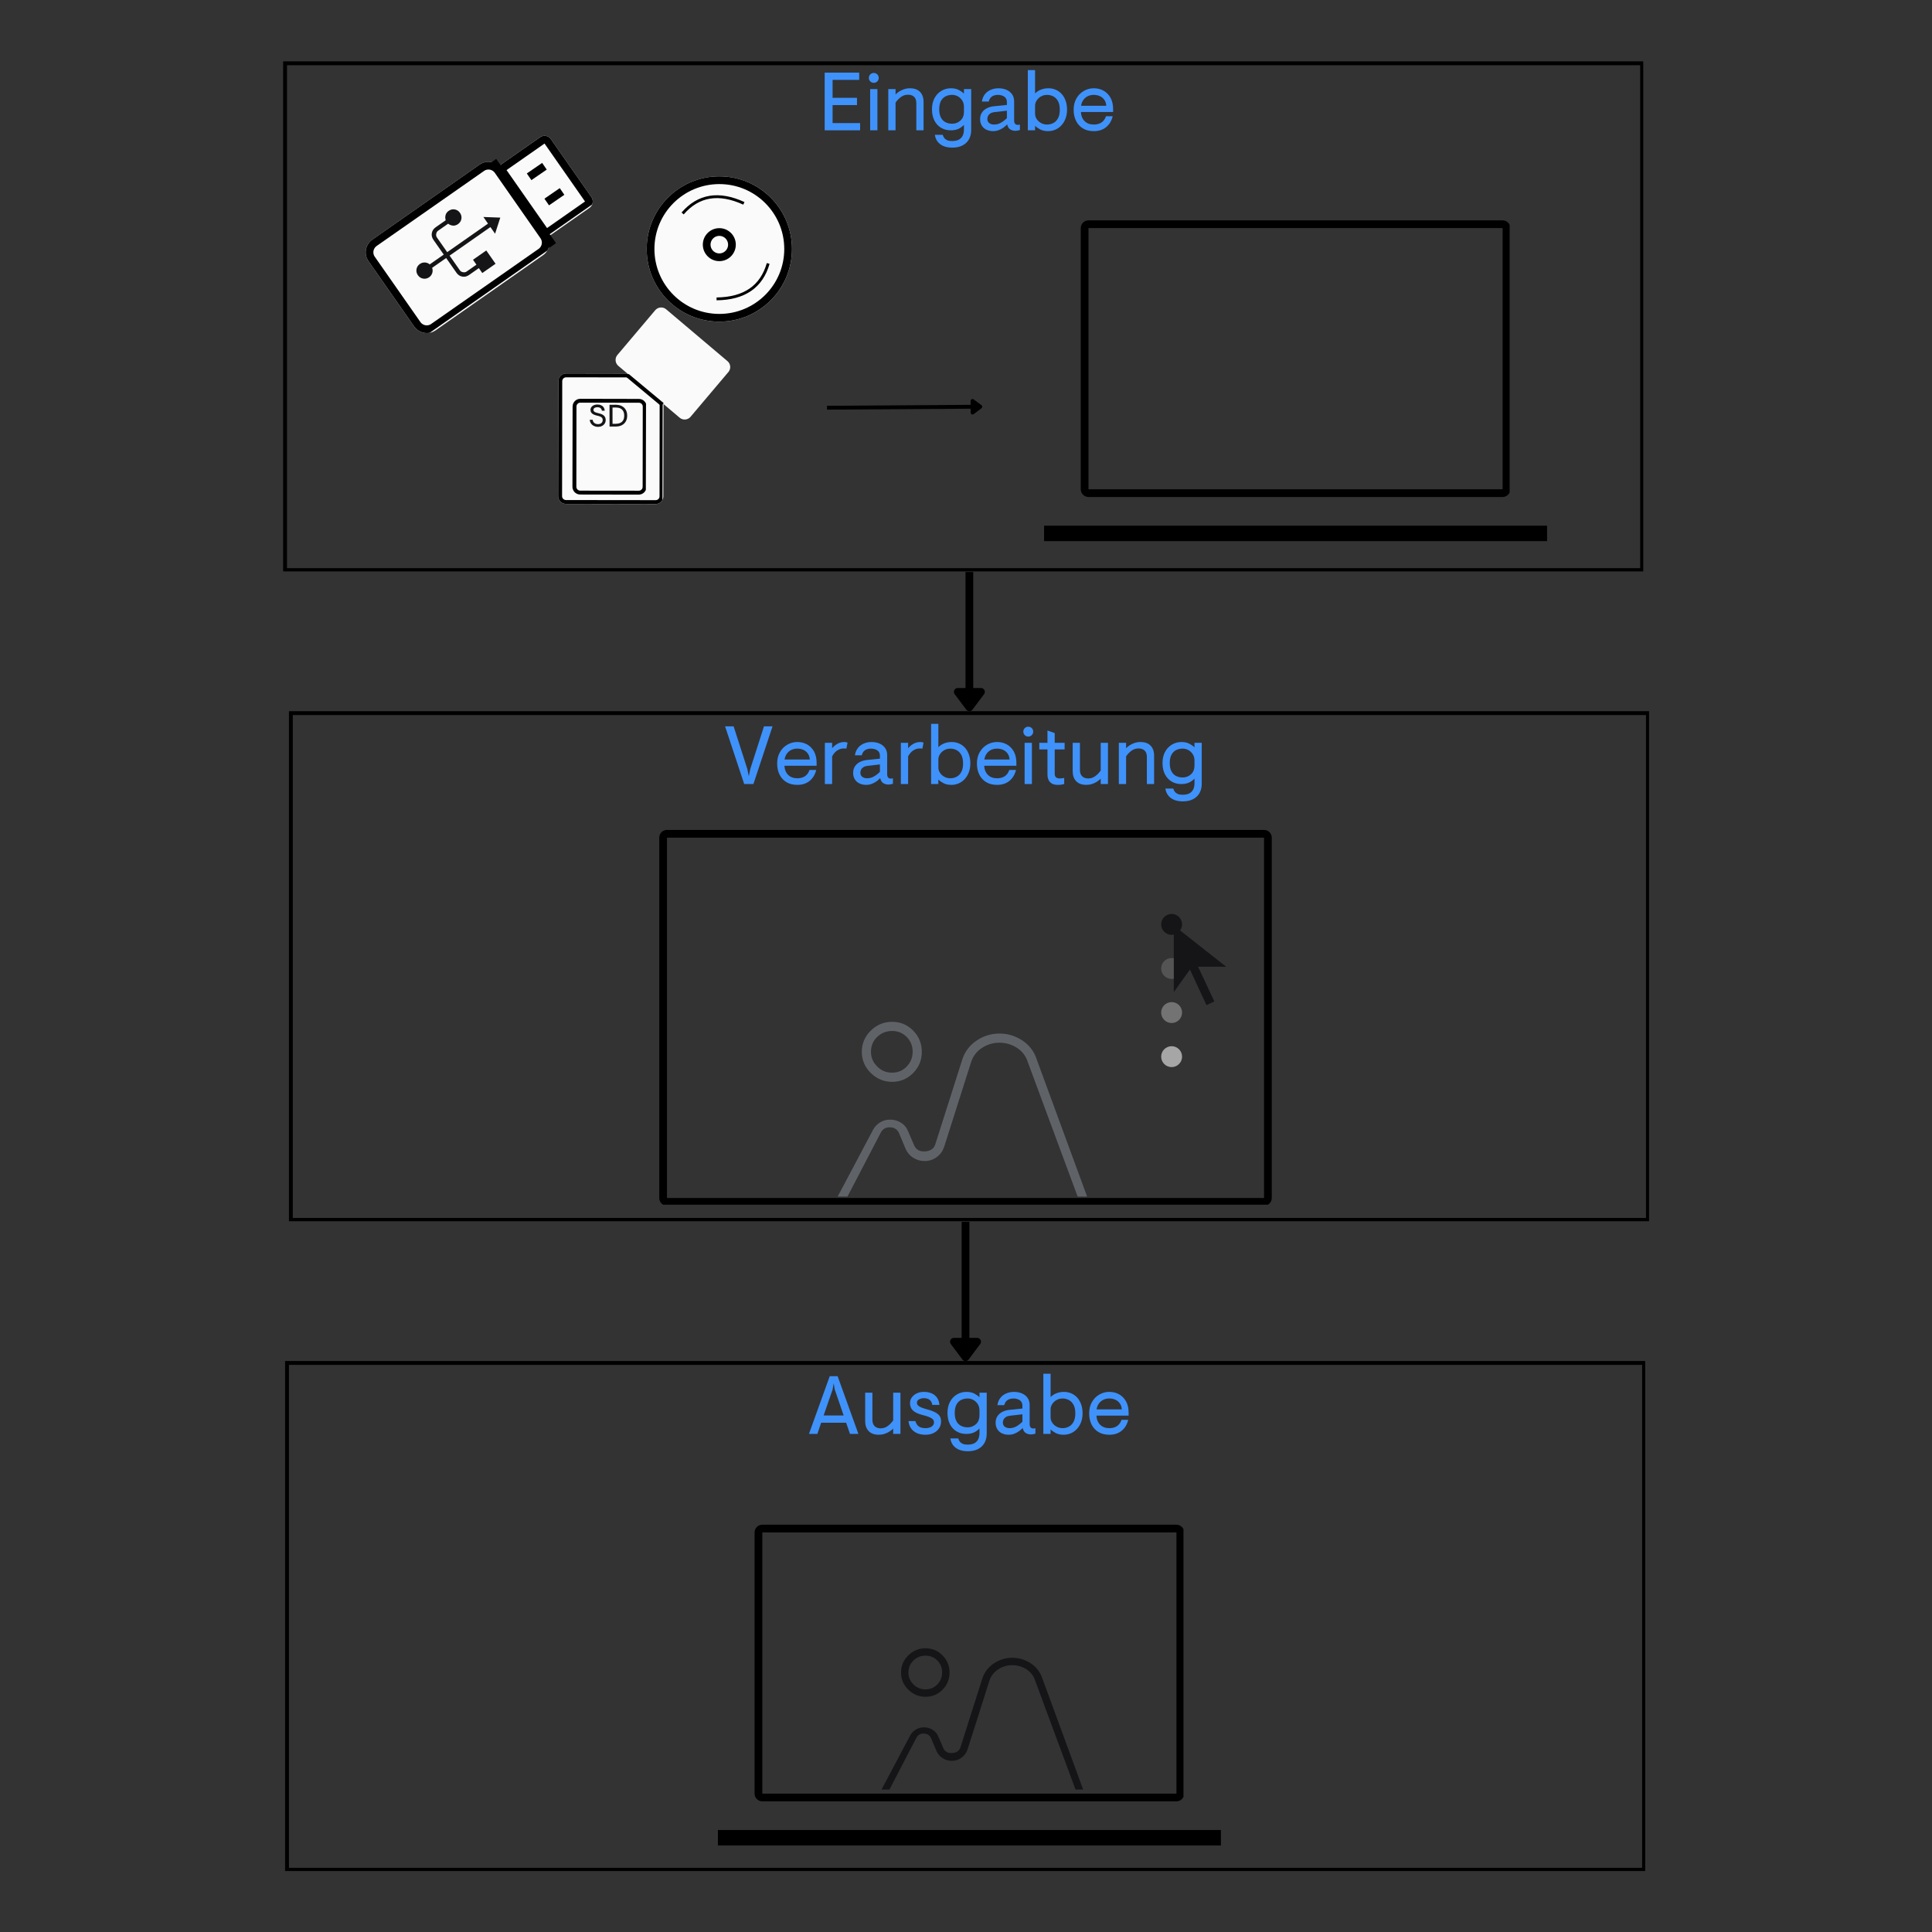 <svg xmlns="http://www.w3.org/2000/svg" xmlns:xlink="http://www.w3.org/1999/xlink" width="500" zoomAndPan="magnify" viewBox="0 0 375 375" height="500" preserveAspectRatio="xMidYMid meet" version="1.0"><rect x="0" y="0" width="375" height="375" fill="#333333" stroke="none"/><defs><g/><clipPath id="d903885b0c"><path d="M 54.957 11.914 L 318.957 11.914 L 318.957 110.914 L 54.957 110.914 Z M 54.957 11.914 " clip-rule="nonzero"/></clipPath><clipPath id="749ed2e9d9"><path d="M 56.082 138.035 L 320.082 138.035 L 320.082 237.035 L 56.082 237.035 Z M 56.082 138.035 " clip-rule="nonzero"/></clipPath><clipPath id="7a83cdeb90"><path d="M 55.332 264.172 L 319.332 264.172 L 319.332 363.172 L 55.332 363.172 Z M 55.332 264.172 " clip-rule="nonzero"/></clipPath><clipPath id="25b84cdf61"><path d="M 108 72 L 129 72 L 129 98 L 108 98 Z M 108 72 " clip-rule="nonzero"/></clipPath><clipPath id="8368bcbcee"><path d="M 108.383 72.484 L 128.805 72.523 L 128.754 97.887 L 108.336 97.848 Z M 108.383 72.484 " clip-rule="nonzero"/></clipPath><clipPath id="388e92d141"><path d="M 109.883 72.484 L 127.305 72.52 C 127.703 72.52 128.082 72.68 128.363 72.961 C 128.645 73.242 128.801 73.625 128.801 74.023 L 128.758 96.352 C 128.758 96.75 128.598 97.129 128.316 97.41 C 128.035 97.691 127.652 97.848 127.254 97.848 L 109.836 97.816 C 109.438 97.812 109.055 97.656 108.773 97.375 C 108.496 97.09 108.336 96.711 108.336 96.312 L 108.379 73.984 C 108.383 73.586 108.539 73.203 108.82 72.922 C 109.105 72.641 109.484 72.484 109.883 72.484 Z M 109.883 72.484 " clip-rule="nonzero"/></clipPath><clipPath id="424b25144d"><path d="M 108 72 L 129 72 L 129 98 L 108 98 Z M 108 72 " clip-rule="nonzero"/></clipPath><clipPath id="b78d3e04a8"><path d="M 108.383 72.484 L 128.633 72.52 L 128.586 98.02 L 108.336 97.984 Z M 108.383 72.484 " clip-rule="nonzero"/></clipPath><clipPath id="9f2596060e"><path d="M 108.383 72.484 L 129.586 72.523 L 129.535 99.027 L 108.332 98.988 Z M 108.383 72.484 " clip-rule="nonzero"/></clipPath><clipPath id="fa5b9db4b1"><path d="M 109.883 72.488 L 127.297 72.52 C 127.695 72.52 128.078 72.68 128.355 72.961 C 128.637 73.242 128.797 73.625 128.793 74.023 L 128.75 96.344 C 128.75 96.742 128.594 97.125 128.312 97.406 C 128.027 97.684 127.648 97.844 127.25 97.84 L 109.836 97.809 C 109.438 97.809 109.055 97.648 108.773 97.367 C 108.496 97.086 108.336 96.703 108.336 96.305 L 108.379 73.984 C 108.383 73.586 108.539 73.203 108.82 72.926 C 109.102 72.645 109.484 72.484 109.883 72.488 Z M 109.883 72.488 " clip-rule="nonzero"/></clipPath><clipPath id="ac5efa0694"><path d="M 111 77 L 126 77 L 126 97 L 111 97 Z M 111 77 " clip-rule="nonzero"/></clipPath><clipPath id="7e38660e29"><path d="M 111.145 77.398 L 125.523 77.426 L 125.484 96.074 L 111.105 96.047 Z M 111.145 77.398 " clip-rule="nonzero"/></clipPath><clipPath id="ae372c9775"><path d="M 112.645 77.402 L 124.023 77.426 C 124.418 77.426 124.801 77.582 125.082 77.867 C 125.363 78.148 125.52 78.527 125.52 78.926 L 125.488 94.52 C 125.488 94.918 125.328 95.297 125.047 95.578 C 124.766 95.859 124.383 96.016 123.984 96.016 L 112.609 95.996 C 112.211 95.992 111.828 95.836 111.547 95.555 C 111.266 95.27 111.109 94.891 111.109 94.492 L 111.141 78.898 C 111.141 78.5 111.301 78.121 111.582 77.84 C 111.863 77.559 112.246 77.402 112.645 77.402 Z M 112.645 77.402 " clip-rule="nonzero"/></clipPath><clipPath id="b4f4abfbba"><path d="M 111 77 L 126 77 L 126 97 L 111 97 Z M 111 77 " clip-rule="nonzero"/></clipPath><clipPath id="dc92c5836d"><path d="M 111.145 77.398 L 125.395 77.426 L 125.355 96.176 L 111.105 96.148 Z M 111.145 77.398 " clip-rule="nonzero"/></clipPath><clipPath id="f121d316d2"><path d="M 111.145 77.402 L 125.711 77.43 L 125.676 97.297 L 111.105 97.27 Z M 111.145 77.402 " clip-rule="nonzero"/></clipPath><clipPath id="6ae6774272"><path d="M 112.641 77.406 L 124.012 77.43 C 124.41 77.43 124.789 77.586 125.07 77.867 C 125.352 78.152 125.508 78.531 125.508 78.93 L 125.477 94.508 C 125.477 94.906 125.316 95.289 125.035 95.57 C 124.754 95.848 124.375 96.008 123.977 96.004 L 112.605 95.984 C 112.207 95.984 111.828 95.824 111.547 95.543 C 111.266 95.262 111.109 94.879 111.109 94.48 L 111.141 78.902 C 111.141 78.504 111.301 78.125 111.582 77.844 C 111.863 77.562 112.246 77.406 112.641 77.406 Z M 112.641 77.406 " clip-rule="nonzero"/></clipPath><clipPath id="87c0239180"><path d="M 119 59 L 142 59 L 142 82 L 119 82 Z M 119 59 " clip-rule="nonzero"/></clipPath><clipPath id="00e6213f54"><path d="M 118.867 70.047 L 128.148 59.062 L 142.391 71.102 L 133.109 82.082 Z M 118.867 70.047 " clip-rule="nonzero"/></clipPath><clipPath id="17b47985ba"><path d="M 119.836 68.898 L 127.18 60.211 C 127.438 59.906 127.805 59.715 128.203 59.684 C 128.598 59.648 128.992 59.773 129.297 60.031 L 141.203 70.098 C 141.508 70.352 141.699 70.719 141.73 71.117 C 141.766 71.512 141.637 71.906 141.383 72.211 L 134.035 80.902 C 133.781 81.203 133.414 81.395 133.016 81.426 C 132.621 81.461 132.227 81.336 131.922 81.078 L 120.016 71.016 C 119.711 70.758 119.52 70.391 119.488 69.992 C 119.453 69.598 119.578 69.203 119.836 68.898 Z M 119.836 68.898 " clip-rule="nonzero"/></clipPath><clipPath id="5273e72692"><path d="M 209.773 42.77 L 293.02 42.77 L 293.02 96.77 L 209.773 96.77 Z M 209.773 42.77 " clip-rule="nonzero"/></clipPath><clipPath id="979dca4e69"><path d="M 211.273 42.77 L 291.656 42.77 C 292.055 42.77 292.438 42.926 292.719 43.207 C 293 43.488 293.156 43.871 293.156 44.27 L 293.156 94.965 C 293.156 95.363 293 95.742 292.719 96.023 C 292.438 96.305 292.055 96.465 291.656 96.465 L 211.273 96.465 C 210.875 96.465 210.492 96.305 210.211 96.023 C 209.93 95.742 209.773 95.363 209.773 94.965 L 209.773 44.27 C 209.773 43.871 209.93 43.488 210.211 43.207 C 210.492 42.926 210.875 42.77 211.273 42.77 Z M 211.273 42.77 " clip-rule="nonzero"/></clipPath><clipPath id="6d35cea0f9"><path d="M 146.465 295.941 L 229.711 295.941 L 229.711 349.941 L 146.465 349.941 Z M 146.465 295.941 " clip-rule="nonzero"/></clipPath><clipPath id="1204ad738d"><path d="M 147.961 295.941 L 228.348 295.941 C 228.746 295.941 229.125 296.102 229.406 296.383 C 229.688 296.664 229.848 297.043 229.848 297.441 L 229.848 348.137 C 229.848 348.535 229.688 348.918 229.406 349.199 C 229.125 349.48 228.746 349.637 228.348 349.637 L 147.961 349.637 C 147.566 349.637 147.184 349.48 146.902 349.199 C 146.621 348.918 146.465 348.535 146.465 348.137 L 146.465 297.441 C 146.465 297.043 146.621 296.664 146.902 296.383 C 147.184 296.102 147.566 295.941 147.961 295.941 Z M 147.961 295.941 " clip-rule="nonzero"/></clipPath><clipPath id="95dbd846be"><path d="M 127.961 161.086 L 247 161.086 L 247 233.832 L 127.961 233.832 Z M 127.961 161.086 " clip-rule="nonzero"/></clipPath><clipPath id="4e36acd50e"><path d="M 129.461 161.086 L 245.348 161.086 C 245.746 161.086 246.129 161.242 246.41 161.523 C 246.691 161.805 246.848 162.188 246.848 162.586 L 246.848 232.531 C 246.848 232.93 246.691 233.312 246.41 233.594 C 246.129 233.875 245.746 234.031 245.348 234.031 L 129.461 234.031 C 129.062 234.031 128.684 233.875 128.402 233.594 C 128.121 233.312 127.961 232.93 127.961 232.531 L 127.961 162.586 C 127.961 162.188 128.121 161.805 128.402 161.523 C 128.684 161.242 129.062 161.086 129.461 161.086 Z M 129.461 161.086 " clip-rule="nonzero"/></clipPath><clipPath id="7442fced9a"><path d="M 225.383 177.395 L 229.441 177.395 L 229.441 181.453 L 225.383 181.453 Z M 225.383 177.395 " clip-rule="nonzero"/></clipPath><clipPath id="45742fb2e9"><path d="M 227.414 177.395 C 226.293 177.395 225.383 178.305 225.383 179.422 C 225.383 180.543 226.293 181.453 227.414 181.453 C 228.531 181.453 229.441 180.543 229.441 179.422 C 229.441 178.305 228.531 177.395 227.414 177.395 Z M 227.414 177.395 " clip-rule="nonzero"/></clipPath><clipPath id="5a22f3e9fc"><path d="M 225.383 185.953 L 229.441 185.953 L 229.441 190.008 L 225.383 190.008 Z M 225.383 185.953 " clip-rule="nonzero"/></clipPath><clipPath id="18cc19a157"><path d="M 227.414 185.953 C 226.293 185.953 225.383 186.859 225.383 187.98 C 225.383 189.102 226.293 190.008 227.414 190.008 C 228.531 190.008 229.441 189.102 229.441 187.98 C 229.441 186.859 228.531 185.953 227.414 185.953 Z M 227.414 185.953 " clip-rule="nonzero"/></clipPath><clipPath id="bfa522c7c6"><path d="M 225.383 194.508 L 229.441 194.508 L 229.441 198.566 L 225.383 198.566 Z M 225.383 194.508 " clip-rule="nonzero"/></clipPath><clipPath id="b4e8db709a"><path d="M 227.414 194.508 C 226.293 194.508 225.383 195.418 225.383 196.539 C 225.383 197.66 226.293 198.566 227.414 198.566 C 228.531 198.566 229.441 197.66 229.441 196.539 C 229.441 195.418 228.531 194.508 227.414 194.508 Z M 227.414 194.508 " clip-rule="nonzero"/></clipPath><clipPath id="fb97f59183"><path d="M 225.383 203.066 L 229.441 203.066 L 229.441 207.125 L 225.383 207.125 Z M 225.383 203.066 " clip-rule="nonzero"/></clipPath><clipPath id="8563670508"><path d="M 227.414 203.066 C 226.293 203.066 225.383 203.977 225.383 205.094 C 225.383 206.215 226.293 207.125 227.414 207.125 C 228.531 207.125 229.441 206.215 229.441 205.094 C 229.441 203.977 228.531 203.066 227.414 203.066 Z M 227.414 203.066 " clip-rule="nonzero"/></clipPath><clipPath id="856b3d51ca"><path d="M 70 31 L 107 31 L 107 65 L 70 65 Z M 70 31 " clip-rule="nonzero"/></clipPath><clipPath id="ffbec95cc9"><path d="M 95.551 30.23 L 107.855 47.82 L 82.086 65.844 L 69.781 48.25 Z M 95.551 30.23 " clip-rule="nonzero"/></clipPath><clipPath id="38b7375653"><path d="M 97.273 32.688 L 106.137 45.363 C 106.59 46.016 106.77 46.82 106.629 47.605 C 106.492 48.391 106.047 49.086 105.395 49.543 L 84.562 64.109 C 83.91 64.566 83.105 64.742 82.32 64.605 C 81.539 64.465 80.84 64.023 80.387 63.371 L 71.523 50.695 C 71.066 50.043 70.887 49.234 71.027 48.453 C 71.164 47.668 71.609 46.973 72.262 46.516 L 93.094 31.949 C 93.746 31.492 94.551 31.316 95.336 31.453 C 96.121 31.594 96.816 32.035 97.273 32.688 Z M 97.273 32.688 " clip-rule="nonzero"/></clipPath><clipPath id="8fcbd80c23"><path d="M 70 31 L 107 31 L 107 65 L 70 65 Z M 70 31 " clip-rule="nonzero"/></clipPath><clipPath id="b4b0fba7f7"><path d="M 95.551 30.23 L 107.707 47.609 L 81.957 65.613 L 69.805 48.234 Z M 95.551 30.23 " clip-rule="nonzero"/></clipPath><clipPath id="7abf409179"><path d="M 96.008 27.668 L 109.719 47.277 L 81.059 67.32 L 67.344 47.707 Z M 96.008 27.668 " clip-rule="nonzero"/></clipPath><clipPath id="22b1ec9e2d"><path d="M 97.273 32.688 L 106.133 45.363 C 106.59 46.016 106.77 46.82 106.629 47.605 C 106.492 48.387 106.047 49.082 105.395 49.539 L 84.562 64.105 C 83.91 64.562 83.105 64.738 82.32 64.602 C 81.539 64.461 80.844 64.02 80.387 63.367 L 71.523 50.691 C 71.066 50.039 70.891 49.234 71.027 48.449 C 71.168 47.668 71.613 46.973 72.262 46.516 L 93.094 31.949 C 93.746 31.492 94.551 31.316 95.336 31.453 C 96.121 31.594 96.816 32.035 97.273 32.688 Z M 97.273 32.688 " clip-rule="nonzero"/></clipPath><clipPath id="8e8dd1468d"><path d="M 96 26 L 116 26 L 116 46 L 96 46 Z M 96 26 " clip-rule="nonzero"/></clipPath><clipPath id="4ccec079eb"><path d="M 106.059 25.77 L 115.652 39.484 L 105.816 46.363 L 96.227 32.648 Z M 106.059 25.77 " clip-rule="nonzero"/></clipPath><clipPath id="2cddc94140"><path d="M 106.922 27 L 114.789 38.254 C 115.02 38.578 115.105 38.984 115.039 39.375 C 114.969 39.766 114.746 40.113 114.422 40.344 L 107.043 45.5 C 106.719 45.73 106.316 45.816 105.922 45.75 C 105.531 45.68 105.184 45.457 104.957 45.133 L 97.086 33.875 C 96.859 33.551 96.77 33.148 96.836 32.754 C 96.906 32.363 97.129 32.016 97.457 31.789 L 104.832 26.629 C 105.156 26.402 105.559 26.312 105.953 26.383 C 106.344 26.449 106.691 26.672 106.922 27 Z M 106.922 27 " clip-rule="nonzero"/></clipPath><clipPath id="eca940f980"><path d="M 96 26 L 116 26 L 116 46 L 96 46 Z M 96 26 " clip-rule="nonzero"/></clipPath><clipPath id="448025b9fe"><path d="M 106.059 25.77 L 115.512 39.289 L 105.859 46.039 L 96.406 32.523 Z M 106.059 25.77 " clip-rule="nonzero"/></clipPath><clipPath id="5797cea79f"><path d="M 106.062 25.773 L 116.602 40.848 L 106.051 48.227 L 95.512 33.152 Z M 106.062 25.773 " clip-rule="nonzero"/></clipPath><clipPath id="9fc1beb328"><path d="M 106.922 27 L 114.785 38.246 C 115.012 38.574 115.102 38.977 115.031 39.367 C 114.965 39.758 114.742 40.105 114.414 40.332 L 107.047 45.488 C 106.719 45.715 106.316 45.805 105.926 45.734 C 105.535 45.664 105.188 45.445 104.957 45.117 L 97.094 33.871 C 96.867 33.547 96.777 33.145 96.848 32.754 C 96.918 32.359 97.141 32.012 97.465 31.785 L 104.836 26.633 C 105.16 26.406 105.562 26.316 105.953 26.383 C 106.348 26.453 106.695 26.676 106.922 27 Z M 106.922 27 " clip-rule="nonzero"/></clipPath><clipPath id="03e86a58d5"><path d="M 80 40 L 98 40 L 98 55 L 80 55 Z M 80 40 " clip-rule="nonzero"/></clipPath><clipPath id="546015d014"><path d="M 93.008 28.047 L 109.211 51.219 L 86.039 67.422 L 69.836 44.25 Z M 93.008 28.047 " clip-rule="nonzero"/></clipPath><clipPath id="05a0ac65b7"><path d="M 93.008 28.047 L 109.211 51.219 L 86.039 67.422 L 69.836 44.25 Z M 93.008 28.047 " clip-rule="nonzero"/></clipPath><clipPath id="d1a73845e2"><path d="M 125.523 34.23 L 153.723 34.23 L 153.723 62.434 L 125.523 62.434 Z M 125.523 34.23 " clip-rule="nonzero"/></clipPath><clipPath id="014327dd55"><path d="M 139.625 34.23 C 131.836 34.23 125.523 40.543 125.523 48.332 C 125.523 56.121 131.836 62.434 139.625 62.434 C 147.41 62.434 153.727 56.121 153.727 48.332 C 153.727 40.543 147.41 34.23 139.625 34.23 Z M 139.625 34.23 " clip-rule="nonzero"/></clipPath><clipPath id="0800df5e44"><path d="M 125.523 34.23 L 153.723 34.23 L 153.723 62.43 L 125.523 62.43 Z M 125.523 34.23 " clip-rule="nonzero"/></clipPath><clipPath id="a4300bf1cd"><path d="M 139.621 34.23 C 131.836 34.23 125.523 40.543 125.523 48.332 C 125.523 56.117 131.836 62.43 139.621 62.43 C 147.41 62.43 153.723 56.117 153.723 48.332 C 153.723 40.543 147.41 34.23 139.621 34.23 Z M 139.621 34.23 " clip-rule="nonzero"/></clipPath><clipPath id="0c0349130d"><path d="M 136.418 44.285 L 142.828 44.285 L 142.828 50.695 L 136.418 50.695 Z M 136.418 44.285 " clip-rule="nonzero"/></clipPath><clipPath id="d1d1e2dd8c"><path d="M 139.625 44.285 C 137.852 44.285 136.418 45.719 136.418 47.488 C 136.418 49.258 137.852 50.695 139.625 50.695 C 141.395 50.695 142.828 49.258 142.828 47.488 C 142.828 45.719 141.395 44.285 139.625 44.285 Z M 139.625 44.285 " clip-rule="nonzero"/></clipPath><clipPath id="c5faadd2d6"><path d="M 136.418 44.285 L 142.82 44.285 L 142.82 50.688 L 136.418 50.688 Z M 136.418 44.285 " clip-rule="nonzero"/></clipPath><clipPath id="aaa204da43"><path d="M 139.621 44.285 C 137.852 44.285 136.418 45.719 136.418 47.484 C 136.418 49.254 137.852 50.688 139.621 50.688 C 141.387 50.688 142.82 49.254 142.82 47.484 C 142.82 45.719 141.387 44.285 139.621 44.285 Z M 139.621 44.285 " clip-rule="nonzero"/></clipPath><clipPath id="4a4928e1dc"><path d="M 139.047 46.941 L 140.199 46.941 L 140.199 48.094 L 139.047 48.094 Z M 139.047 46.941 " clip-rule="nonzero"/></clipPath><clipPath id="930e742104"><path d="M 139.625 46.941 C 139.305 46.941 139.047 47.199 139.047 47.516 C 139.047 47.836 139.305 48.094 139.625 48.094 C 139.941 48.094 140.199 47.836 140.199 47.516 C 140.199 47.199 139.941 46.941 139.625 46.941 Z M 139.625 46.941 " clip-rule="nonzero"/></clipPath><clipPath id="d907d857e9"><path d="M 139.047 46.941 L 140.152 46.941 L 140.152 48.047 L 139.047 48.047 Z M 139.047 46.941 " clip-rule="nonzero"/></clipPath><clipPath id="0498ef4d51"><path d="M 139.621 46.941 C 139.305 46.941 139.047 47.199 139.047 47.516 C 139.047 47.832 139.305 48.09 139.621 48.09 C 139.938 48.09 140.195 47.832 140.195 47.516 C 140.195 47.199 139.938 46.941 139.621 46.941 Z M 139.621 46.941 " clip-rule="nonzero"/></clipPath></defs><g clip-path="url(#d903885b0c)"><path stroke-linecap="butt" transform="matrix(0.75, 0, 0, 0.75, 54.957, 11.914)" fill="none" stroke-linejoin="miter" d="M 0 -0 L 352.203 -0 L 352.203 132.156 L 0 132.156 Z M 0 -0 " stroke="#000000" stroke-width="2" stroke-opacity="1" stroke-miterlimit="4"/></g><path stroke-linecap="butt" transform="matrix(0, 0.75, -0.75, 0, 188.155, 237.158)" fill="none" stroke-linejoin="miter" d="M -0.002 0.999 L 30.529 0.999 " stroke="#000000" stroke-width="2" stroke-opacity="1" stroke-miterlimit="4"/><path stroke-linecap="round" transform="matrix(0, 0.75, -0.75, 0, 188.155, 237.158)" fill-opacity="1" fill="#000000" fill-rule="nonzero" stroke-linejoin="round" d="M 31.029 -2.001 L 35.029 0.999 L 31.029 3.999 Z M 31.029 -2.001 " stroke="#000000" stroke-width="2" stroke-opacity="1" stroke-miterlimit="4"/><g clip-path="url(#749ed2e9d9)"><path stroke-linecap="butt" transform="matrix(0.75, 0, 0, 0.75, 56.082, 138.034)" fill="none" stroke-linejoin="miter" d="M 0 0.002 L 352.203 0.002 L 352.203 132.158 L 0 132.158 Z M 0 0.002 " stroke="#000000" stroke-width="2" stroke-opacity="1" stroke-miterlimit="4"/></g><path stroke-linecap="butt" transform="matrix(0, 0.75, -0.75, 0, 188.905, 111.018)" fill="none" stroke-linejoin="miter" d="M 0.002 0.999 L 30.528 0.999 " stroke="#000000" stroke-width="2" stroke-opacity="1" stroke-miterlimit="4"/><path stroke-linecap="round" transform="matrix(0, 0.75, -0.75, 0, 188.905, 111.018)" fill-opacity="1" fill="#000000" fill-rule="nonzero" stroke-linejoin="round" d="M 31.028 -2.001 L 35.028 0.999 L 31.028 3.999 Z M 31.028 -2.001 " stroke="#000000" stroke-width="2" stroke-opacity="1" stroke-miterlimit="4"/><g clip-path="url(#7a83cdeb90)"><path stroke-linecap="butt" transform="matrix(0.75, 0, 0, 0.75, 55.332, 264.174)" fill="none" stroke-linejoin="miter" d="M 0 -0.003 L 352.203 -0.003 L 352.203 132.154 L 0 132.154 Z M 0 -0.003 " stroke="#000000" stroke-width="2" stroke-opacity="1" stroke-miterlimit="4"/></g><g clip-path="url(#25b84cdf61)"><g clip-path="url(#8368bcbcee)"><g clip-path="url(#388e92d141)"><path fill="#fafafa" d="M 108.383 72.484 L 128.805 72.523 L 128.754 97.887 L 108.336 97.848 Z M 108.383 72.484 " fill-opacity="1" fill-rule="nonzero"/></g></g></g><g clip-path="url(#424b25144d)"><g clip-path="url(#b78d3e04a8)"><g clip-path="url(#9f2596060e)"><g clip-path="url(#fa5b9db4b1)"><path stroke-linecap="butt" transform="matrix(0.75, 0.001, -0.001, 0.75, 108.383, 72.484)" fill="none" stroke-linejoin="miter" d="M 1.999 0.002 L 25.218 -0.001 C 25.749 -0.002 26.26 0.21 26.631 0.585 C 27.006 0.959 27.221 1.469 27.217 2 L 27.216 31.761 C 27.217 32.292 27.01 32.803 26.636 33.179 C 26.256 33.549 25.751 33.764 25.22 33.759 L 2.001 33.762 C 1.47 33.763 0.959 33.551 0.584 33.176 C 0.213 32.802 -0.001 32.292 -0.002 31.761 L -0.002 2 C 0.002 1.469 0.209 0.958 0.584 0.588 C 0.958 0.212 1.468 -0.002 1.999 0.002 Z M 1.999 0.002 " stroke="#000000" stroke-width="2" stroke-opacity="1" stroke-miterlimit="4"/></g></g></g></g><g clip-path="url(#ac5efa0694)"><g clip-path="url(#7e38660e29)"><g clip-path="url(#ae372c9775)"><path fill="#fafafa" d="M 111.145 77.398 L 125.523 77.426 L 125.484 96.02 L 111.109 95.992 Z M 111.145 77.398 " fill-opacity="1" fill-rule="nonzero"/></g></g></g><g clip-path="url(#b4f4abfbba)"><g clip-path="url(#dc92c5836d)"><g clip-path="url(#f121d316d2)"><g clip-path="url(#6ae6774272)"><path stroke-linecap="butt" transform="matrix(0.75, 0.001, -0.001, 0.75, 111.143, 77.403)" fill="none" stroke-linejoin="miter" d="M 1.997 -0 L 17.158 0.002 C 17.69 0.001 18.195 0.208 18.571 0.583 C 18.947 0.962 19.156 1.467 19.157 1.998 L 19.155 22.769 C 19.156 23.3 18.943 23.811 18.569 24.187 C 18.195 24.557 17.69 24.772 17.159 24.768 L 1.997 24.771 C 1.466 24.772 0.96 24.559 0.585 24.185 C 0.209 23.811 -0 23.301 -0.001 22.769 L 0.001 1.999 C -0 1.467 0.212 0.962 0.586 0.586 C 0.961 0.21 1.471 0.001 1.997 -0 Z M 1.997 -0 " stroke="#000000" stroke-width="2" stroke-opacity="1" stroke-miterlimit="4"/></g></g></g></g><g clip-path="url(#87c0239180)"><g clip-path="url(#00e6213f54)"><g clip-path="url(#17b47985ba)"><path fill="#fafafa" d="M 118.867 70.047 L 128.148 59.062 L 142.348 71.062 L 133.066 82.047 Z M 118.867 70.047 " fill-opacity="1" fill-rule="nonzero"/></g></g></g><path stroke-linecap="butt" transform="matrix(0.577, 0.48, -0.48, 0.577, 122.023, 72.588)" fill="none" stroke-linejoin="miter" d="M 0.001 0.498 L 11.776 0.5 " stroke="#000000" stroke-width="1" stroke-opacity="1" stroke-miterlimit="4"/><g clip-path="url(#5273e72692)"><g clip-path="url(#979dca4e69)"><path stroke-linecap="butt" transform="matrix(0.75, 0, 0, 0.75, 209.772, 42.769)" fill="none" stroke-linejoin="miter" d="M 2.001 0.001 L 109.179 0.001 C 109.71 0.001 110.22 0.209 110.595 0.584 C 110.97 0.959 111.179 1.47 111.179 2.001 L 111.179 69.595 C 111.179 70.126 110.97 70.631 110.595 71.006 C 110.22 71.381 109.71 71.595 109.179 71.595 L 2.001 71.595 C 1.47 71.595 0.96 71.381 0.585 71.006 C 0.21 70.631 0.001 70.126 0.001 69.595 L 0.001 2.001 C 0.001 1.47 0.21 0.959 0.585 0.584 C 0.96 0.209 1.47 0.001 2.001 0.001 Z M 2.001 0.001 " stroke="#000000" stroke-width="4" stroke-opacity="1" stroke-miterlimit="4"/></g></g><path stroke-linecap="butt" transform="matrix(0.75, -0, 0, 0.75, 202.652, 102.034)" fill="none" stroke-linejoin="miter" d="M 0.001 2.002 L 130.178 2.002 " stroke="#000000" stroke-width="4" stroke-opacity="1" stroke-miterlimit="4"/><path stroke-linecap="butt" transform="matrix(0.75, -0.005, 0.005, 0.75, 160.518, 78.764)" fill="none" stroke-linejoin="miter" d="M -0.001 0.498 L 37.421 0.499 " stroke="#000000" stroke-width="1" stroke-opacity="1" stroke-miterlimit="4"/><path stroke-linecap="round" transform="matrix(0.75, -0.005, 0.005, 0.75, 160.518, 78.764)" fill-opacity="1" fill="#000000" fill-rule="nonzero" stroke-linejoin="round" d="M 37.671 -1 L 39.672 0.498 L 37.672 2 Z M 37.671 -1 " stroke="#000000" stroke-width="1" stroke-opacity="1" stroke-miterlimit="4"/><g clip-path="url(#6d35cea0f9)"><g clip-path="url(#1204ad738d)"><path stroke-linecap="butt" transform="matrix(0.75, 0, 0, 0.75, 146.463, 295.942)" fill="none" stroke-linejoin="miter" d="M 1.997 -0.001 L 109.179 -0.001 C 109.711 -0.001 110.216 0.212 110.591 0.587 C 110.966 0.962 111.179 1.467 111.179 1.999 L 111.179 69.592 C 111.179 70.124 110.966 70.634 110.591 71.009 C 110.216 71.384 109.711 71.592 109.179 71.592 L 1.997 71.592 C 1.471 71.592 0.961 71.384 0.586 71.009 C 0.211 70.634 0.002 70.124 0.002 69.592 L 0.002 1.999 C 0.002 1.467 0.211 0.962 0.586 0.587 C 0.961 0.212 1.471 -0.001 1.997 -0.001 Z M 1.997 -0.001 " stroke="#000000" stroke-width="4" stroke-opacity="1" stroke-miterlimit="4"/></g></g><path stroke-linecap="butt" transform="matrix(0.75, -0, 0, 0.75, 139.342, 355.207)" fill="none" stroke-linejoin="miter" d="M 0.002 2 L 130.179 2 " stroke="#000000" stroke-width="4" stroke-opacity="1" stroke-miterlimit="4"/><g clip-path="url(#95dbd846be)"><g clip-path="url(#4e36acd50e)"><path stroke-linecap="butt" transform="matrix(0.75, 0, 0, 0.75, 127.961, 161.084)" fill="none" stroke-linejoin="miter" d="M 2 0.002 L 156.515 0.002 C 157.047 0.002 157.557 0.211 157.932 0.586 C 158.307 0.961 158.515 1.471 158.515 2.002 L 158.515 95.263 C 158.515 95.794 158.307 96.304 157.932 96.679 C 157.557 97.054 157.047 97.263 156.515 97.263 L 2 97.263 C 1.468 97.263 0.963 97.054 0.588 96.679 C 0.213 96.304 -0 95.794 -0 95.263 L -0 2.002 C -0 1.471 0.213 0.961 0.588 0.586 C 0.963 0.211 1.468 0.002 2 0.002 Z M 2 0.002 " stroke="#000000" stroke-width="4" stroke-opacity="1" stroke-miterlimit="4"/></g></g><path fill="#5f6368" d="M 162.594 232.254 L 169.441 219.332 C 169.77 218.707 170.23 218.219 170.812 217.859 C 171.398 217.5 172.055 217.32 172.785 217.32 C 173.543 217.32 174.242 217.52 174.879 217.914 C 175.516 218.309 175.977 218.871 176.266 219.598 L 177.465 222.383 C 177.848 223.184 178.543 223.551 179.559 223.484 C 180.574 223.422 181.227 222.988 181.516 222.191 L 186.77 205.676 C 187.273 204.117 188.203 202.883 189.555 201.977 C 190.902 201.066 192.387 200.613 194.008 200.613 C 195.594 200.613 197.062 201.059 198.414 201.941 C 199.762 202.828 200.691 204.031 201.195 205.551 L 211.004 232.254 L 209.172 232.254 L 199.488 206.121 C 199.109 204.938 198.402 204.02 197.367 203.367 C 196.336 202.715 195.207 202.387 193.984 202.387 C 192.758 202.387 191.633 202.723 190.598 203.398 C 189.562 204.074 188.855 205 188.477 206.184 L 183.227 222.699 C 182.93 223.5 182.445 224.145 181.77 224.629 C 181.094 225.113 180.328 225.355 179.469 225.355 C 178.691 225.355 177.977 225.156 177.316 224.758 C 176.656 224.355 176.16 223.797 175.82 223.078 L 174.492 219.914 C 174.156 219.199 173.574 218.828 172.754 218.809 C 171.93 218.785 171.328 219.133 170.949 219.852 L 164.492 232.254 Z M 173.16 209.98 C 171.559 209.98 170.18 209.406 169.02 208.262 C 167.859 207.117 167.277 205.754 167.277 204.172 C 167.277 202.559 167.859 201.184 169.02 200.043 C 170.18 198.906 171.559 198.336 173.16 198.336 C 174.762 198.336 176.121 198.902 177.242 200.039 C 178.363 201.176 178.922 202.555 178.922 204.18 C 178.922 205.77 178.363 207.133 177.242 208.27 C 176.121 209.41 174.762 209.98 173.16 209.98 Z M 173.152 208.207 C 174.285 208.207 175.234 207.809 176 207.004 C 176.766 206.203 177.148 205.246 177.148 204.125 C 177.148 203.008 176.766 202.059 176 201.277 C 175.234 200.5 174.285 200.109 173.152 200.109 C 172.02 200.109 171.055 200.496 170.254 201.273 C 169.449 202.047 169.051 203.012 169.051 204.156 C 169.051 205.254 169.449 206.203 170.254 207.004 C 171.055 207.809 172.02 208.207 173.152 208.207 Z M 179.492 225.355 Z M 173.102 204.156 Z M 173.102 204.156 " fill-opacity="1" fill-rule="nonzero"/><path fill="#151417" d="M 171.105 347.352 L 176.637 336.906 C 176.906 336.402 177.277 336.004 177.75 335.715 C 178.223 335.422 178.754 335.277 179.34 335.277 C 179.953 335.277 180.52 335.438 181.035 335.758 C 181.551 336.078 181.922 336.531 182.156 337.121 L 183.125 339.371 C 183.434 340.02 183.996 340.316 184.816 340.262 C 185.641 340.211 186.168 339.863 186.402 339.219 L 190.648 325.867 C 191.055 324.605 191.809 323.605 192.898 322.871 C 193.988 322.141 195.191 321.773 196.5 321.773 C 197.781 321.773 198.969 322.129 200.062 322.848 C 201.152 323.562 201.902 324.535 202.312 325.762 L 210.242 347.352 L 208.758 347.352 L 200.93 326.223 C 200.625 325.27 200.051 324.527 199.215 324 C 198.383 323.469 197.469 323.207 196.48 323.207 C 195.492 323.207 194.578 323.477 193.742 324.023 C 192.906 324.57 192.336 325.32 192.027 326.273 L 187.781 339.629 C 187.543 340.277 187.152 340.797 186.605 341.188 C 186.059 341.578 185.438 341.777 184.742 341.777 C 184.117 341.777 183.539 341.613 183.004 341.289 C 182.473 340.965 182.07 340.516 181.797 339.934 L 180.723 337.375 C 180.449 336.797 179.98 336.5 179.316 336.48 C 178.648 336.465 178.164 336.746 177.855 337.324 L 172.641 347.352 Z M 179.645 329.344 C 178.352 329.344 177.234 328.883 176.297 327.957 C 175.359 327.031 174.891 325.93 174.891 324.648 C 174.891 323.344 175.359 322.234 176.297 321.312 C 177.234 320.391 178.352 319.93 179.645 319.93 C 180.938 319.93 182.039 320.391 182.945 321.309 C 183.852 322.227 184.305 323.34 184.305 324.652 C 184.305 325.938 183.852 327.043 182.945 327.965 C 182.039 328.883 180.938 329.344 179.645 329.344 Z M 179.641 327.91 C 180.555 327.91 181.324 327.586 181.941 326.941 C 182.562 326.293 182.871 325.516 182.871 324.613 C 182.871 323.707 182.562 322.941 181.941 322.309 C 181.324 321.68 180.555 321.363 179.641 321.363 C 178.723 321.363 177.941 321.676 177.293 322.305 C 176.648 322.934 176.324 323.711 176.324 324.637 C 176.324 325.523 176.648 326.293 177.293 326.941 C 177.941 327.586 178.723 327.91 179.641 327.91 Z M 184.766 341.777 Z M 179.598 324.637 Z M 179.598 324.637 " fill-opacity="1" fill-rule="nonzero"/><g clip-path="url(#7442fced9a)"><g clip-path="url(#45742fb2e9)"><path fill="#151417" d="M 225.383 177.395 L 229.441 177.395 L 229.441 181.453 L 225.383 181.453 Z M 225.383 177.395 " fill-opacity="1" fill-rule="nonzero"/></g></g><g fill="#3f92fa" fill-opacity="1"><g transform="translate(158.948, 25.294)"><g><path d="M 1.121 0 L 1.121 -11.199 L 7.824 -11.199 L 7.824 -9.789 L 2.656 -9.789 L 2.656 -6.305 L 7.391 -6.305 L 7.391 -4.895 L 2.656 -4.895 L 2.656 -1.406 L 8 -1.406 L 8 0 Z M 1.121 0 "/></g></g></g><g fill="#3f92fa" fill-opacity="1"><g transform="translate(167.842, 25.294)"><g><path d="M 1.055 0 L 1.055 -8 L 2.465 -8 L 2.465 0 Z M 1.758 -9.215 C 1.492 -9.215 1.266 -9.309 1.078 -9.496 C 0.895 -9.68 0.801 -9.906 0.801 -10.176 C 0.801 -10.441 0.895 -10.668 1.078 -10.855 C 1.266 -11.039 1.492 -11.133 1.758 -11.133 C 2.027 -11.133 2.254 -11.039 2.441 -10.855 C 2.625 -10.668 2.719 -10.441 2.719 -10.176 C 2.719 -9.906 2.625 -9.68 2.441 -9.496 C 2.254 -9.309 2.027 -9.215 1.758 -9.215 Z M 1.758 -9.215 "/></g></g></g><g fill="#3f92fa" fill-opacity="1"><g transform="translate(171.361, 25.294)"><g><path d="M 1.055 0 L 1.055 -8 L 2.465 -8 L 2.465 -6.957 C 2.656 -7.16 2.895 -7.355 3.176 -7.535 C 3.457 -7.715 3.777 -7.867 4.137 -7.984 C 4.492 -8.102 4.867 -8.16 5.262 -8.16 C 5.84 -8.16 6.32 -8.051 6.711 -7.84 C 7.102 -7.625 7.395 -7.32 7.598 -6.926 C 7.801 -6.531 7.902 -6.062 7.902 -5.52 L 7.902 0 L 6.496 0 L 6.496 -5.262 C 6.496 -5.613 6.434 -5.914 6.312 -6.16 C 6.188 -6.406 6.004 -6.59 5.758 -6.719 C 5.516 -6.848 5.215 -6.91 4.863 -6.91 C 4.371 -6.91 3.926 -6.766 3.52 -6.473 C 3.113 -6.176 2.762 -5.812 2.465 -5.375 L 2.465 0 Z M 1.055 0 "/></g></g></g><g fill="#3f92fa" fill-opacity="1"><g transform="translate(180.255, 25.294)"><g><path d="M 4.574 3.359 C 3.895 3.359 3.312 3.254 2.832 3.039 C 2.352 2.828 1.977 2.531 1.703 2.16 C 1.434 1.785 1.266 1.359 1.199 0.879 L 2.734 0.879 C 2.789 1.105 2.887 1.305 3.023 1.488 C 3.164 1.668 3.352 1.812 3.59 1.918 C 3.832 2.027 4.145 2.078 4.527 2.078 C 5.125 2.078 5.59 1.977 5.926 1.77 C 6.262 1.559 6.5 1.289 6.641 0.953 C 6.777 0.617 6.848 0.258 6.848 -0.129 L 6.848 -1.055 C 6.496 -0.691 6.117 -0.426 5.719 -0.258 C 5.32 -0.086 4.836 0 4.27 0 C 3.578 0 2.957 -0.164 2.406 -0.488 C 1.859 -0.812 1.426 -1.281 1.113 -1.887 C 0.797 -2.496 0.641 -3.227 0.641 -4.078 C 0.641 -4.934 0.809 -5.664 1.145 -6.27 C 1.48 -6.879 1.926 -7.344 2.488 -7.672 C 3.047 -7.996 3.652 -8.16 4.305 -8.16 C 4.922 -8.16 5.441 -8.047 5.863 -7.824 C 6.285 -7.598 6.613 -7.363 6.848 -7.117 L 6.848 -8 L 8.254 -8 L 8.254 -0.047 C 8.254 0.633 8.109 1.23 7.824 1.742 C 7.535 2.254 7.117 2.652 6.574 2.934 C 6.031 3.219 5.363 3.359 4.574 3.359 Z M 4.527 -1.281 C 4.879 -1.281 5.195 -1.34 5.48 -1.457 C 5.762 -1.574 6.008 -1.734 6.215 -1.938 C 6.422 -2.137 6.582 -2.379 6.688 -2.656 C 6.793 -2.934 6.848 -3.23 6.848 -3.551 L 6.848 -4.574 C 6.848 -5.023 6.742 -5.422 6.527 -5.766 C 6.312 -6.113 6.035 -6.387 5.688 -6.582 C 5.34 -6.781 4.953 -6.879 4.527 -6.879 C 4.078 -6.879 3.668 -6.785 3.289 -6.598 C 2.91 -6.414 2.609 -6.113 2.383 -5.703 C 2.16 -5.293 2.047 -4.75 2.047 -4.078 C 2.047 -3.406 2.16 -2.867 2.383 -2.457 C 2.609 -2.047 2.91 -1.746 3.289 -1.559 C 3.668 -1.375 4.078 -1.281 4.527 -1.281 Z M 4.527 -1.281 "/></g></g></g><g fill="#3f92fa" fill-opacity="1"><g transform="translate(189.565, 25.294)"><g><path d="M 3.215 0.16 C 2.715 0.16 2.273 0.066 1.887 -0.121 C 1.504 -0.305 1.207 -0.574 0.992 -0.93 C 0.777 -1.281 0.672 -1.691 0.672 -2.16 C 0.672 -2.684 0.797 -3.121 1.047 -3.48 C 1.297 -3.836 1.629 -4.113 2.039 -4.312 C 2.449 -4.508 2.895 -4.629 3.375 -4.672 L 5.871 -4.926 L 5.871 -5.473 C 5.871 -5.949 5.703 -6.305 5.367 -6.535 C 5.031 -6.766 4.605 -6.879 4.094 -6.879 C 3.816 -6.879 3.559 -6.832 3.32 -6.742 C 3.078 -6.652 2.875 -6.512 2.711 -6.328 C 2.547 -6.141 2.426 -5.891 2.352 -5.582 L 1.023 -5.582 C 1.086 -6.031 1.223 -6.418 1.422 -6.742 C 1.625 -7.066 1.875 -7.336 2.168 -7.543 C 2.461 -7.75 2.781 -7.906 3.129 -8.008 C 3.473 -8.109 3.828 -8.16 4.191 -8.16 C 4.82 -8.16 5.363 -8.055 5.824 -7.848 C 6.281 -7.641 6.641 -7.344 6.895 -6.969 C 7.152 -6.59 7.277 -6.145 7.277 -5.633 L 7.277 -1.887 C 7.277 -1.633 7.336 -1.43 7.453 -1.281 C 7.57 -1.129 7.75 -1.055 7.984 -1.055 C 8.047 -1.055 8.113 -1.062 8.184 -1.07 C 8.254 -1.082 8.324 -1.098 8.398 -1.121 L 8.398 -0.062 C 8.207 0 8.043 0.043 7.902 0.062 C 7.766 0.086 7.629 0.098 7.504 0.098 C 7.152 0.098 6.828 0.008 6.535 -0.168 C 6.242 -0.344 6.035 -0.672 5.918 -1.152 C 5.738 -0.949 5.508 -0.746 5.23 -0.543 C 4.953 -0.34 4.641 -0.172 4.297 -0.039 C 3.949 0.094 3.59 0.16 3.215 0.16 Z M 3.375 -1.121 C 3.867 -1.121 4.316 -1.238 4.727 -1.48 C 5.137 -1.719 5.52 -2.016 5.871 -2.367 L 5.871 -3.809 L 3.473 -3.535 C 3.164 -3.504 2.902 -3.422 2.695 -3.297 C 2.488 -3.168 2.332 -3.012 2.23 -2.824 C 2.129 -2.637 2.078 -2.438 2.078 -2.223 C 2.078 -1.852 2.203 -1.574 2.457 -1.391 C 2.707 -1.211 3.012 -1.121 3.375 -1.121 Z M 3.375 -1.121 "/></g></g></g><g fill="#3f92fa" fill-opacity="1"><g transform="translate(198.443, 25.294)"><g><path d="M 5.008 0.16 C 4.387 0.16 3.867 0.047 3.449 -0.176 C 3.027 -0.398 2.699 -0.633 2.465 -0.879 L 2.465 0 L 1.055 0 L 1.055 -11.68 L 2.465 -11.68 L 2.465 -7.152 C 2.773 -7.473 3.152 -7.719 3.598 -7.895 C 4.047 -8.07 4.527 -8.16 5.039 -8.16 C 5.562 -8.16 6.043 -8.062 6.488 -7.871 C 6.93 -7.68 7.312 -7.402 7.641 -7.039 C 7.965 -6.676 8.219 -6.238 8.398 -5.727 C 8.578 -5.215 8.672 -4.641 8.672 -4 C 8.672 -3.359 8.57 -2.785 8.375 -2.273 C 8.176 -1.758 7.91 -1.324 7.574 -0.961 C 7.238 -0.598 6.848 -0.32 6.406 -0.129 C 5.965 0.062 5.496 0.16 5.008 0.16 Z M 4.785 -1.121 C 5.23 -1.121 5.645 -1.223 6.023 -1.422 C 6.402 -1.625 6.703 -1.938 6.926 -2.359 C 7.152 -2.781 7.262 -3.328 7.262 -4 C 7.262 -4.672 7.152 -5.219 6.926 -5.641 C 6.703 -6.059 6.402 -6.371 6.023 -6.574 C 5.645 -6.777 5.23 -6.879 4.785 -6.879 C 4.465 -6.879 4.164 -6.824 3.887 -6.711 C 3.609 -6.598 3.363 -6.445 3.152 -6.246 C 2.938 -6.051 2.77 -5.824 2.648 -5.566 C 2.523 -5.312 2.465 -5.039 2.465 -4.75 L 2.465 -3.215 C 2.465 -2.844 2.57 -2.496 2.785 -2.176 C 2.996 -1.855 3.281 -1.602 3.633 -1.406 C 3.984 -1.215 4.367 -1.121 4.785 -1.121 Z M 4.785 -1.121 "/></g></g></g><g fill="#3f92fa" fill-opacity="1"><g transform="translate(207.753, 25.294)"><g><path d="M 4.543 0.16 C 3.734 0.16 3.035 -0.012 2.457 -0.359 C 1.875 -0.707 1.426 -1.191 1.113 -1.816 C 0.797 -2.441 0.641 -3.168 0.641 -4 C 0.641 -4.832 0.82 -5.559 1.176 -6.184 C 1.531 -6.809 2.012 -7.293 2.609 -7.641 C 3.203 -7.984 3.852 -8.16 4.543 -8.16 C 5.258 -8.16 5.898 -8 6.465 -7.68 C 7.027 -7.359 7.477 -6.898 7.809 -6.297 C 8.137 -5.691 8.301 -4.961 8.301 -4.094 L 8.301 -3.551 L 2.062 -3.551 C 2.074 -3.168 2.145 -2.828 2.273 -2.527 C 2.398 -2.23 2.574 -1.973 2.793 -1.758 C 3.012 -1.547 3.27 -1.387 3.566 -1.281 C 3.867 -1.172 4.195 -1.121 4.559 -1.121 C 4.977 -1.121 5.344 -1.188 5.664 -1.32 C 5.984 -1.453 6.246 -1.641 6.453 -1.887 C 6.664 -2.133 6.816 -2.414 6.91 -2.734 L 8.223 -2.734 C 8.008 -1.852 7.59 -1.148 6.957 -0.625 C 6.328 -0.102 5.523 0.16 4.543 0.16 Z M 2.078 -4.766 L 6.977 -4.766 C 6.941 -5.238 6.812 -5.629 6.582 -5.941 C 6.355 -6.258 6.059 -6.492 5.703 -6.648 C 5.348 -6.801 4.961 -6.879 4.543 -6.879 C 4.129 -6.879 3.746 -6.797 3.398 -6.633 C 3.055 -6.465 2.766 -6.227 2.535 -5.91 C 2.305 -5.598 2.156 -5.215 2.078 -4.766 Z M 2.078 -4.766 "/></g></g></g><g clip-path="url(#5a22f3e9fc)"><g clip-path="url(#18cc19a157)"><path fill="#545454" d="M 225.383 185.953 L 229.441 185.953 L 229.441 190.008 L 225.383 190.008 Z M 225.383 185.953 " fill-opacity="1" fill-rule="nonzero"/></g></g><g clip-path="url(#bfa522c7c6)"><g clip-path="url(#b4e8db709a)"><path fill="#737373" d="M 225.383 194.508 L 229.441 194.508 L 229.441 198.566 L 225.383 198.566 Z M 225.383 194.508 " fill-opacity="1" fill-rule="nonzero"/></g></g><g clip-path="url(#fb97f59183)"><g clip-path="url(#8563670508)"><path fill="#a6a6a6" d="M 225.383 203.066 L 229.441 203.066 L 229.441 207.125 L 225.383 207.125 Z M 225.383 203.066 " fill-opacity="1" fill-rule="nonzero"/></g></g><path fill="#151417" d="M 234.176 195.09 L 230.969 188.184 L 227.836 192.551 L 227.836 179.645 L 238 187.641 L 232.547 187.641 L 235.703 194.375 Z M 234.176 195.09 " fill-opacity="1" fill-rule="nonzero"/><g clip-path="url(#856b3d51ca)"><g clip-path="url(#ffbec95cc9)"><g clip-path="url(#38b7375653)"><path fill="#fafafa" d="M 95.551 30.23 L 107.855 47.82 L 82.086 65.844 L 69.781 48.25 Z M 95.551 30.23 " fill-opacity="1" fill-rule="nonzero"/></g></g></g><g clip-path="url(#8fcbd80c23)"><g clip-path="url(#b4b0fba7f7)"><g clip-path="url(#7abf409179)"><g clip-path="url(#22b1ec9e2d)"><path stroke-linecap="butt" transform="matrix(0.45, 0.644, -0.644, 0.45, 95.553, 30.23)" fill="none" stroke-linejoin="miter" d="M 3.82 -0.003 L 23.509 0.002 C 24.523 0.001 25.494 0.401 26.21 1.12 C 26.926 1.833 27.326 2.805 27.327 3.819 L 27.326 36.182 C 27.327 37.196 26.924 38.164 26.208 38.883 C 25.491 39.596 24.523 39.999 23.509 40 L 3.817 40 C 2.803 40.001 1.835 39.597 1.116 38.882 C 0.403 38.165 0.003 37.193 -0.001 36.183 L -0 3.82 C -0.001 2.806 0.403 1.838 1.118 1.118 C 1.838 0.402 2.805 -0.002 3.82 -0.003 Z M 3.82 -0.003 " stroke="#000000" stroke-width="3.819" stroke-opacity="1" stroke-miterlimit="4"/></g></g></g></g><g clip-path="url(#8e8dd1468d)"><g clip-path="url(#4ccec079eb)"><g clip-path="url(#2cddc94140)"><path fill="#fafafa" d="M 106.059 25.77 L 115.652 39.484 L 105.816 46.363 L 96.227 32.648 Z M 106.059 25.77 " fill-opacity="1" fill-rule="nonzero"/></g></g></g><g clip-path="url(#eca940f980)"><g clip-path="url(#448025b9fe)"><g clip-path="url(#5797cea79f)"><g clip-path="url(#9fc1beb328)"><path stroke-linecap="butt" transform="matrix(0.45, 0.644, -0.644, 0.45, 106.063, 25.773)" fill="none" stroke-linejoin="miter" d="M 1.907 -0.001 L 19.378 -0.001 C 19.885 0.002 20.371 0.202 20.727 0.561 C 21.086 0.915 21.286 1.401 21.283 1.909 L 21.288 13.357 C 21.285 13.865 21.085 14.35 20.727 14.706 C 20.369 15.063 19.887 15.266 19.376 15.267 L 1.905 15.266 C 1.402 15.266 0.916 15.066 0.56 14.708 C 0.2 14.347 -0.001 13.861 -0 13.357 L 0.002 1.907 C 0.002 1.404 0.202 0.918 0.556 0.559 C 0.917 0.199 1.403 -0.001 1.907 -0.001 Z M 1.907 -0.001 " stroke="#000000" stroke-width="3.819" stroke-opacity="1" stroke-miterlimit="4"/></g></g></g></g><path stroke-linecap="butt" transform="matrix(0.455, 0.64, -0.64, 0.455, 96.307, 30.845)" fill="none" stroke-linejoin="miter" d="M 0.001 1 L 25.533 0.999 " stroke="#000000" stroke-width="2" stroke-opacity="1" stroke-miterlimit="4"/><path stroke-linecap="butt" transform="matrix(-0.647, 0.445, -0.445, -0.647, 106.121, 32.916)" fill="none" stroke-linejoin="miter" d="M 0.001 0.999 L 4.6 1 " stroke="#000000" stroke-width="2" stroke-opacity="1" stroke-miterlimit="4"/><path stroke-linecap="butt" transform="matrix(-0.647, 0.445, -0.445, -0.647, 109.537, 37.811)" fill="none" stroke-linejoin="miter" d="M -0.002 0.999 L 4.597 1 " stroke="#000000" stroke-width="2" stroke-opacity="1" stroke-miterlimit="4"/><g clip-path="url(#03e86a58d5)"><g clip-path="url(#546015d014)"><g clip-path="url(#05a0ac65b7)"><path fill="#151417" d="M 81.113 53.418 C 80.859 53.055 80.77 52.66 80.844 52.242 C 80.918 51.824 81.137 51.484 81.504 51.23 C 81.789 51.031 82.109 50.938 82.461 50.949 C 82.816 50.965 83.133 51.086 83.41 51.316 L 86.133 49.414 L 84.129 46.551 C 83.84 46.137 83.734 45.699 83.816 45.242 C 83.898 44.781 84.145 44.406 84.559 44.117 L 86.516 42.75 C 86.406 42.422 86.395 42.094 86.484 41.758 C 86.57 41.426 86.773 41.148 87.09 40.926 C 87.457 40.672 87.848 40.578 88.27 40.652 C 88.688 40.727 89.023 40.949 89.281 41.312 C 89.535 41.68 89.629 42.07 89.555 42.492 C 89.48 42.91 89.258 43.246 88.895 43.504 C 88.574 43.727 88.242 43.82 87.902 43.789 C 87.559 43.754 87.254 43.633 86.984 43.418 L 85.027 44.785 C 84.836 44.918 84.719 45.121 84.668 45.391 C 84.621 45.66 84.664 45.891 84.797 46.082 L 86.801 48.945 L 94.723 43.406 L 93.824 42.117 L 97.105 42.238 L 96.094 45.363 L 95.191 44.074 L 87.266 49.613 L 89.27 52.48 C 89.402 52.672 89.605 52.789 89.875 52.836 C 90.145 52.887 90.375 52.844 90.566 52.707 L 92.477 51.375 L 91.809 50.418 L 94.387 48.617 L 96.188 51.195 L 93.613 52.996 L 92.945 52.043 L 91.035 53.379 C 90.621 53.668 90.184 53.77 89.727 53.688 C 89.266 53.609 88.891 53.359 88.602 52.945 L 86.598 50.082 L 83.879 51.984 C 84 52.328 84.004 52.668 83.898 53.004 C 83.789 53.34 83.59 53.605 83.305 53.809 C 82.938 54.062 82.547 54.152 82.129 54.078 C 81.707 54.008 81.371 53.785 81.113 53.418 Z M 81.113 53.418 " fill-opacity="1" fill-rule="nonzero"/></g></g></g><g fill="#151417" fill-opacity="1"><g transform="translate(114.212, 82.798)"><g><path d="M 1.852 0.059 C 1.582 0.059 1.332 0.004 1.094 -0.109 C 0.859 -0.219 0.664 -0.375 0.516 -0.582 C 0.363 -0.789 0.281 -1.035 0.262 -1.316 L 0.824 -1.316 C 0.844 -1.137 0.902 -0.98 0.996 -0.855 C 1.09 -0.73 1.215 -0.633 1.363 -0.57 C 1.512 -0.504 1.676 -0.473 1.852 -0.473 C 1.98 -0.473 2.098 -0.492 2.211 -0.523 C 2.32 -0.555 2.418 -0.605 2.504 -0.672 C 2.586 -0.738 2.652 -0.82 2.699 -0.918 C 2.75 -1.012 2.773 -1.129 2.773 -1.262 C 2.773 -1.422 2.738 -1.555 2.668 -1.66 C 2.598 -1.766 2.48 -1.859 2.32 -1.934 C 2.156 -2.008 1.941 -2.07 1.672 -2.125 C 1.434 -2.18 1.215 -2.25 1.023 -2.336 C 0.832 -2.426 0.684 -2.543 0.57 -2.688 C 0.461 -2.832 0.406 -3.016 0.402 -3.242 C 0.402 -3.453 0.461 -3.637 0.582 -3.793 C 0.699 -3.949 0.859 -4.07 1.059 -4.156 C 1.262 -4.242 1.484 -4.285 1.73 -4.285 C 2.012 -4.289 2.254 -4.242 2.461 -4.145 C 2.668 -4.051 2.836 -3.914 2.953 -3.734 C 3.074 -3.555 3.145 -3.336 3.16 -3.082 L 2.613 -3.082 C 2.578 -3.309 2.488 -3.477 2.336 -3.59 C 2.188 -3.699 1.984 -3.758 1.73 -3.754 C 1.582 -3.754 1.449 -3.734 1.336 -3.691 C 1.223 -3.648 1.133 -3.59 1.066 -3.52 C 1.004 -3.445 0.973 -3.359 0.973 -3.258 C 0.973 -3.137 1.012 -3.031 1.086 -2.949 C 1.164 -2.867 1.281 -2.797 1.441 -2.734 C 1.605 -2.676 1.809 -2.617 2.059 -2.562 C 2.258 -2.52 2.441 -2.461 2.602 -2.387 C 2.762 -2.316 2.898 -2.227 3.008 -2.125 C 3.121 -2.02 3.203 -1.898 3.262 -1.758 C 3.32 -1.621 3.352 -1.461 3.352 -1.277 C 3.352 -1.016 3.285 -0.781 3.152 -0.578 C 3.023 -0.379 2.844 -0.223 2.613 -0.109 C 2.387 0 2.133 0.055 1.852 0.059 Z M 1.852 0.059 "/></g></g></g><g fill="#151417" fill-opacity="1"><g transform="translate(117.892, 82.791)"><g><path d="M 0.422 0 L 0.414 -4.223 L 1.633 -4.227 C 2.094 -4.227 2.492 -4.141 2.82 -3.965 C 3.148 -3.793 3.398 -3.547 3.578 -3.23 C 3.754 -2.914 3.844 -2.547 3.844 -2.117 C 3.848 -1.695 3.758 -1.328 3.582 -1.008 C 3.406 -0.691 3.152 -0.441 2.824 -0.27 C 2.5 -0.094 2.102 -0.004 1.641 -0.004 Z M 1 -0.531 L 1.617 -0.535 C 1.945 -0.535 2.234 -0.59 2.48 -0.699 C 2.727 -0.809 2.922 -0.98 3.059 -1.211 C 3.199 -1.445 3.266 -1.746 3.266 -2.117 C 3.266 -2.488 3.195 -2.789 3.055 -3.023 C 2.918 -3.254 2.723 -3.426 2.477 -3.535 C 2.227 -3.641 1.941 -3.695 1.609 -3.695 L 0.996 -3.695 Z M 1 -0.531 "/></g></g></g><g fill="#3f92fa" fill-opacity="1"><g transform="translate(140.48, 152.184)"><g><path d="M 3.969 0 L 0.258 -11.199 L 1.918 -11.199 L 4.574 -2.926 L 4.863 -1.52 L 5.152 -2.926 L 7.809 -11.199 L 9.469 -11.199 L 5.758 0 Z M 3.969 0 "/></g></g></g><g fill="#3f92fa" fill-opacity="1"><g transform="translate(150.205, 152.184)"><g><path d="M 4.543 0.16 C 3.734 0.16 3.035 -0.012 2.457 -0.359 C 1.875 -0.707 1.426 -1.191 1.113 -1.816 C 0.797 -2.441 0.641 -3.168 0.641 -4 C 0.641 -4.832 0.82 -5.559 1.176 -6.184 C 1.531 -6.809 2.012 -7.293 2.609 -7.641 C 3.203 -7.984 3.852 -8.16 4.543 -8.16 C 5.258 -8.16 5.898 -8 6.465 -7.68 C 7.027 -7.359 7.477 -6.898 7.809 -6.297 C 8.137 -5.691 8.301 -4.961 8.301 -4.094 L 8.301 -3.551 L 2.062 -3.551 C 2.074 -3.168 2.145 -2.828 2.273 -2.527 C 2.398 -2.23 2.574 -1.973 2.793 -1.758 C 3.012 -1.547 3.27 -1.387 3.566 -1.281 C 3.867 -1.172 4.195 -1.121 4.559 -1.121 C 4.977 -1.121 5.344 -1.188 5.664 -1.32 C 5.984 -1.453 6.246 -1.641 6.453 -1.887 C 6.664 -2.133 6.816 -2.414 6.91 -2.734 L 8.223 -2.734 C 8.008 -1.852 7.59 -1.148 6.957 -0.625 C 6.328 -0.102 5.523 0.16 4.543 0.16 Z M 2.078 -4.766 L 6.977 -4.766 C 6.941 -5.238 6.812 -5.629 6.582 -5.941 C 6.355 -6.258 6.059 -6.492 5.703 -6.648 C 5.348 -6.801 4.961 -6.879 4.543 -6.879 C 4.129 -6.879 3.746 -6.797 3.398 -6.633 C 3.055 -6.465 2.766 -6.227 2.535 -5.91 C 2.305 -5.598 2.156 -5.215 2.078 -4.766 Z M 2.078 -4.766 "/></g></g></g><g fill="#3f92fa" fill-opacity="1"><g transform="translate(159.051, 152.184)"><g><path d="M 1.055 0 L 1.055 -8 L 2.465 -8 L 2.465 -6.957 C 2.645 -7.172 2.852 -7.371 3.086 -7.551 C 3.32 -7.73 3.586 -7.879 3.879 -7.992 C 4.172 -8.102 4.484 -8.16 4.816 -8.16 C 4.965 -8.16 5.09 -8.148 5.191 -8.125 C 5.293 -8.105 5.379 -8.074 5.457 -8.031 L 5.23 -6.863 C 5.168 -6.883 5.102 -6.898 5.031 -6.902 C 4.961 -6.91 4.859 -6.91 4.719 -6.91 C 4.27 -6.91 3.852 -6.781 3.457 -6.52 C 3.062 -6.258 2.73 -5.875 2.465 -5.375 L 2.465 0 Z M 1.055 0 "/></g></g></g><g fill="#3f92fa" fill-opacity="1"><g transform="translate(164.922, 152.184)"><g><path d="M 3.215 0.16 C 2.715 0.16 2.273 0.066 1.887 -0.121 C 1.504 -0.305 1.207 -0.574 0.992 -0.93 C 0.777 -1.281 0.672 -1.691 0.672 -2.16 C 0.672 -2.684 0.797 -3.121 1.047 -3.48 C 1.297 -3.836 1.629 -4.113 2.039 -4.312 C 2.449 -4.508 2.895 -4.629 3.375 -4.672 L 5.871 -4.926 L 5.871 -5.473 C 5.871 -5.949 5.703 -6.305 5.367 -6.535 C 5.031 -6.766 4.605 -6.879 4.094 -6.879 C 3.816 -6.879 3.559 -6.832 3.32 -6.742 C 3.078 -6.652 2.875 -6.512 2.711 -6.328 C 2.547 -6.141 2.426 -5.891 2.352 -5.582 L 1.023 -5.582 C 1.086 -6.031 1.223 -6.418 1.422 -6.742 C 1.625 -7.066 1.875 -7.336 2.168 -7.543 C 2.461 -7.75 2.781 -7.906 3.129 -8.008 C 3.473 -8.109 3.828 -8.16 4.191 -8.16 C 4.82 -8.16 5.363 -8.055 5.824 -7.848 C 6.281 -7.641 6.641 -7.344 6.895 -6.969 C 7.152 -6.59 7.277 -6.145 7.277 -5.633 L 7.277 -1.887 C 7.277 -1.633 7.336 -1.43 7.453 -1.281 C 7.57 -1.129 7.75 -1.055 7.984 -1.055 C 8.047 -1.055 8.113 -1.062 8.184 -1.07 C 8.254 -1.082 8.324 -1.098 8.398 -1.121 L 8.398 -0.062 C 8.207 0 8.043 0.043 7.902 0.062 C 7.766 0.086 7.629 0.098 7.504 0.098 C 7.152 0.098 6.828 0.008 6.535 -0.168 C 6.242 -0.344 6.035 -0.672 5.918 -1.152 C 5.738 -0.949 5.508 -0.746 5.23 -0.543 C 4.953 -0.34 4.641 -0.172 4.297 -0.039 C 3.949 0.094 3.59 0.16 3.215 0.16 Z M 3.375 -1.121 C 3.867 -1.121 4.316 -1.238 4.727 -1.48 C 5.137 -1.719 5.52 -2.016 5.871 -2.367 L 5.871 -3.809 L 3.473 -3.535 C 3.164 -3.504 2.902 -3.422 2.695 -3.297 C 2.488 -3.168 2.332 -3.012 2.23 -2.824 C 2.129 -2.637 2.078 -2.438 2.078 -2.223 C 2.078 -1.852 2.203 -1.574 2.457 -1.391 C 2.707 -1.211 3.012 -1.121 3.375 -1.121 Z M 3.375 -1.121 "/></g></g></g><g fill="#3f92fa" fill-opacity="1"><g transform="translate(173.8, 152.184)"><g><path d="M 1.055 0 L 1.055 -8 L 2.465 -8 L 2.465 -6.957 C 2.645 -7.172 2.852 -7.371 3.086 -7.551 C 3.32 -7.73 3.586 -7.879 3.879 -7.992 C 4.172 -8.102 4.484 -8.16 4.816 -8.16 C 4.965 -8.16 5.09 -8.148 5.191 -8.125 C 5.293 -8.105 5.379 -8.074 5.457 -8.031 L 5.23 -6.863 C 5.168 -6.883 5.102 -6.898 5.031 -6.902 C 4.961 -6.91 4.859 -6.91 4.719 -6.91 C 4.27 -6.91 3.852 -6.781 3.457 -6.52 C 3.062 -6.258 2.73 -5.875 2.465 -5.375 L 2.465 0 Z M 1.055 0 "/></g></g></g><g fill="#3f92fa" fill-opacity="1"><g transform="translate(179.67, 152.184)"><g><path d="M 5.008 0.16 C 4.387 0.16 3.867 0.047 3.449 -0.176 C 3.027 -0.398 2.699 -0.633 2.465 -0.879 L 2.465 0 L 1.055 0 L 1.055 -11.68 L 2.465 -11.68 L 2.465 -7.152 C 2.773 -7.473 3.152 -7.719 3.598 -7.895 C 4.047 -8.07 4.527 -8.16 5.039 -8.16 C 5.562 -8.16 6.043 -8.062 6.488 -7.871 C 6.93 -7.68 7.312 -7.402 7.641 -7.039 C 7.965 -6.676 8.219 -6.238 8.398 -5.727 C 8.578 -5.215 8.672 -4.641 8.672 -4 C 8.672 -3.359 8.57 -2.785 8.375 -2.273 C 8.176 -1.758 7.91 -1.324 7.574 -0.961 C 7.238 -0.598 6.848 -0.32 6.406 -0.129 C 5.965 0.062 5.496 0.16 5.008 0.16 Z M 4.785 -1.121 C 5.23 -1.121 5.645 -1.223 6.023 -1.422 C 6.402 -1.625 6.703 -1.938 6.926 -2.359 C 7.152 -2.781 7.262 -3.328 7.262 -4 C 7.262 -4.672 7.152 -5.219 6.926 -5.641 C 6.703 -6.059 6.402 -6.371 6.023 -6.574 C 5.645 -6.777 5.23 -6.879 4.785 -6.879 C 4.465 -6.879 4.164 -6.824 3.887 -6.711 C 3.609 -6.598 3.363 -6.445 3.152 -6.246 C 2.938 -6.051 2.77 -5.824 2.648 -5.566 C 2.523 -5.312 2.465 -5.039 2.465 -4.75 L 2.465 -3.215 C 2.465 -2.844 2.57 -2.496 2.785 -2.176 C 2.996 -1.855 3.281 -1.602 3.633 -1.406 C 3.984 -1.215 4.367 -1.121 4.785 -1.121 Z M 4.785 -1.121 "/></g></g></g><g fill="#3f92fa" fill-opacity="1"><g transform="translate(188.98, 152.184)"><g><path d="M 4.543 0.16 C 3.734 0.16 3.035 -0.012 2.457 -0.359 C 1.875 -0.707 1.426 -1.191 1.113 -1.816 C 0.797 -2.441 0.641 -3.168 0.641 -4 C 0.641 -4.832 0.82 -5.559 1.176 -6.184 C 1.531 -6.809 2.012 -7.293 2.609 -7.641 C 3.203 -7.984 3.852 -8.16 4.543 -8.16 C 5.258 -8.16 5.898 -8 6.465 -7.68 C 7.027 -7.359 7.477 -6.898 7.809 -6.297 C 8.137 -5.691 8.301 -4.961 8.301 -4.094 L 8.301 -3.551 L 2.062 -3.551 C 2.074 -3.168 2.145 -2.828 2.273 -2.527 C 2.398 -2.23 2.574 -1.973 2.793 -1.758 C 3.012 -1.547 3.27 -1.387 3.566 -1.281 C 3.867 -1.172 4.195 -1.121 4.559 -1.121 C 4.977 -1.121 5.344 -1.188 5.664 -1.32 C 5.984 -1.453 6.246 -1.641 6.453 -1.887 C 6.664 -2.133 6.816 -2.414 6.91 -2.734 L 8.223 -2.734 C 8.008 -1.852 7.59 -1.148 6.957 -0.625 C 6.328 -0.102 5.523 0.16 4.543 0.16 Z M 2.078 -4.766 L 6.977 -4.766 C 6.941 -5.238 6.812 -5.629 6.582 -5.941 C 6.355 -6.258 6.059 -6.492 5.703 -6.648 C 5.348 -6.801 4.961 -6.879 4.543 -6.879 C 4.129 -6.879 3.746 -6.797 3.398 -6.633 C 3.055 -6.465 2.766 -6.227 2.535 -5.91 C 2.305 -5.598 2.156 -5.215 2.078 -4.766 Z M 2.078 -4.766 "/></g></g></g><g fill="#3f92fa" fill-opacity="1"><g transform="translate(197.826, 152.184)"><g><path d="M 1.055 0 L 1.055 -8 L 2.465 -8 L 2.465 0 Z M 1.758 -9.215 C 1.492 -9.215 1.266 -9.309 1.078 -9.496 C 0.895 -9.68 0.801 -9.906 0.801 -10.176 C 0.801 -10.441 0.895 -10.668 1.078 -10.855 C 1.266 -11.039 1.492 -11.133 1.758 -11.133 C 2.027 -11.133 2.254 -11.039 2.441 -10.855 C 2.625 -10.668 2.719 -10.441 2.719 -10.176 C 2.719 -9.906 2.625 -9.68 2.441 -9.496 C 2.254 -9.309 2.027 -9.215 1.758 -9.215 Z M 1.758 -9.215 "/></g></g></g><g fill="#3f92fa" fill-opacity="1"><g transform="translate(201.345, 152.184)"><g><path d="M 3.934 0.16 C 3.531 0.16 3.18 0.086 2.887 -0.062 C 2.594 -0.215 2.367 -0.441 2.207 -0.742 C 2.047 -1.047 1.969 -1.418 1.969 -1.855 L 1.969 -6.719 L 0.383 -6.719 L 0.383 -8 L 1.969 -8 L 1.969 -10.398 L 3.375 -9.887 L 3.375 -8 L 5.297 -8 L 5.297 -6.719 L 3.375 -6.719 L 3.375 -1.953 C 3.375 -1.781 3.41 -1.629 3.48 -1.496 C 3.547 -1.363 3.656 -1.262 3.809 -1.191 C 3.957 -1.121 4.145 -1.086 4.367 -1.086 C 4.547 -1.086 4.699 -1.098 4.824 -1.121 C 4.945 -1.141 5.078 -1.164 5.215 -1.184 L 5.215 0 C 5 0.055 4.805 0.094 4.625 0.121 C 4.441 0.148 4.211 0.16 3.934 0.16 Z M 3.934 0.16 "/></g></g></g><g fill="#3f92fa" fill-opacity="1"><g transform="translate(207.216, 152.184)"><g><path d="M 3.633 0.16 C 2.777 0.16 2.125 -0.078 1.672 -0.551 C 1.219 -1.027 0.992 -1.668 0.992 -2.48 L 0.992 -8 L 2.398 -8 L 2.398 -2.734 C 2.398 -2.383 2.465 -2.086 2.59 -1.84 C 2.719 -1.594 2.902 -1.406 3.145 -1.281 C 3.383 -1.152 3.68 -1.086 4.031 -1.086 C 4.523 -1.086 4.969 -1.238 5.375 -1.535 C 5.781 -1.836 6.133 -2.195 6.43 -2.625 L 6.43 -8 L 7.84 -8 L 7.84 0 L 6.43 0 L 6.43 -1.039 C 6.25 -0.848 6.016 -0.66 5.727 -0.473 C 5.438 -0.285 5.117 -0.133 4.758 -0.016 C 4.402 0.102 4.027 0.16 3.633 0.16 Z M 3.633 0.16 "/></g></g></g><g fill="#3f92fa" fill-opacity="1"><g transform="translate(216.109, 152.184)"><g><path d="M 1.055 0 L 1.055 -8 L 2.465 -8 L 2.465 -6.957 C 2.656 -7.16 2.895 -7.355 3.176 -7.535 C 3.457 -7.715 3.777 -7.867 4.137 -7.984 C 4.492 -8.102 4.867 -8.16 5.262 -8.16 C 5.84 -8.16 6.32 -8.051 6.711 -7.84 C 7.102 -7.625 7.395 -7.32 7.598 -6.926 C 7.801 -6.531 7.902 -6.062 7.902 -5.52 L 7.902 0 L 6.496 0 L 6.496 -5.262 C 6.496 -5.613 6.434 -5.914 6.312 -6.16 C 6.188 -6.406 6.004 -6.59 5.758 -6.719 C 5.516 -6.848 5.215 -6.91 4.863 -6.91 C 4.371 -6.91 3.926 -6.766 3.52 -6.473 C 3.113 -6.176 2.762 -5.812 2.465 -5.375 L 2.465 0 Z M 1.055 0 "/></g></g></g><g fill="#3f92fa" fill-opacity="1"><g transform="translate(225.003, 152.184)"><g><path d="M 4.574 3.359 C 3.895 3.359 3.312 3.254 2.832 3.039 C 2.352 2.828 1.977 2.531 1.703 2.16 C 1.434 1.785 1.266 1.359 1.199 0.879 L 2.734 0.879 C 2.789 1.105 2.887 1.305 3.023 1.488 C 3.164 1.668 3.352 1.812 3.59 1.918 C 3.832 2.027 4.145 2.078 4.527 2.078 C 5.125 2.078 5.59 1.977 5.926 1.77 C 6.262 1.559 6.5 1.289 6.641 0.953 C 6.777 0.617 6.848 0.258 6.848 -0.129 L 6.848 -1.055 C 6.496 -0.691 6.117 -0.426 5.719 -0.258 C 5.32 -0.086 4.836 0 4.27 0 C 3.578 0 2.957 -0.164 2.406 -0.488 C 1.859 -0.812 1.426 -1.281 1.113 -1.887 C 0.797 -2.496 0.641 -3.227 0.641 -4.078 C 0.641 -4.934 0.809 -5.664 1.145 -6.27 C 1.48 -6.879 1.926 -7.344 2.488 -7.672 C 3.047 -7.996 3.652 -8.16 4.305 -8.16 C 4.922 -8.16 5.441 -8.047 5.863 -7.824 C 6.285 -7.598 6.613 -7.363 6.848 -7.117 L 6.848 -8 L 8.254 -8 L 8.254 -0.047 C 8.254 0.633 8.109 1.23 7.824 1.742 C 7.535 2.254 7.117 2.652 6.574 2.934 C 6.031 3.219 5.363 3.359 4.574 3.359 Z M 4.527 -1.281 C 4.879 -1.281 5.195 -1.34 5.48 -1.457 C 5.762 -1.574 6.008 -1.734 6.215 -1.938 C 6.422 -2.137 6.582 -2.379 6.688 -2.656 C 6.793 -2.934 6.848 -3.23 6.848 -3.551 L 6.848 -4.574 C 6.848 -5.023 6.742 -5.422 6.527 -5.766 C 6.312 -6.113 6.035 -6.387 5.688 -6.582 C 5.34 -6.781 4.953 -6.879 4.527 -6.879 C 4.078 -6.879 3.668 -6.785 3.289 -6.598 C 2.91 -6.414 2.609 -6.113 2.383 -5.703 C 2.16 -5.293 2.047 -4.75 2.047 -4.078 C 2.047 -3.406 2.16 -2.867 2.383 -2.457 C 2.609 -2.047 2.91 -1.746 3.289 -1.559 C 3.668 -1.375 4.078 -1.281 4.527 -1.281 Z M 4.527 -1.281 "/></g></g></g><g fill="#3f92fa" fill-opacity="1"><g transform="translate(156.698, 278.324)"><g><path d="M 0.32 0 L 4.352 -11.199 L 5.887 -11.199 L 9.918 0 L 8.285 0 L 7.535 -2.176 L 2.688 -2.176 L 1.953 0 Z M 3.168 -3.582 L 7.055 -3.582 L 5.328 -8.621 L 5.121 -9.824 L 4.91 -8.621 Z M 3.168 -3.582 "/></g></g></g><g fill="#3f92fa" fill-opacity="1"><g transform="translate(166.936, 278.324)"><g><path d="M 3.633 0.16 C 2.777 0.16 2.125 -0.078 1.672 -0.551 C 1.219 -1.027 0.992 -1.668 0.992 -2.48 L 0.992 -8 L 2.398 -8 L 2.398 -2.734 C 2.398 -2.383 2.465 -2.086 2.59 -1.84 C 2.719 -1.594 2.902 -1.406 3.145 -1.281 C 3.383 -1.152 3.68 -1.086 4.031 -1.086 C 4.523 -1.086 4.969 -1.238 5.375 -1.535 C 5.781 -1.836 6.133 -2.195 6.43 -2.625 L 6.43 -8 L 7.84 -8 L 7.84 0 L 6.43 0 L 6.43 -1.039 C 6.25 -0.848 6.016 -0.66 5.727 -0.473 C 5.438 -0.285 5.117 -0.133 4.758 -0.016 C 4.402 0.102 4.027 0.16 3.633 0.16 Z M 3.633 0.16 "/></g></g></g><g fill="#3f92fa" fill-opacity="1"><g transform="translate(175.83, 278.324)"><g><path d="M 3.809 0.16 C 2.859 0.16 2.094 -0.074 1.512 -0.543 C 0.93 -1.012 0.598 -1.664 0.512 -2.496 L 1.84 -2.496 C 1.914 -2.23 2.027 -1.992 2.176 -1.785 C 2.324 -1.574 2.531 -1.414 2.801 -1.297 C 3.066 -1.18 3.414 -1.121 3.84 -1.121 C 4.129 -1.121 4.395 -1.164 4.641 -1.246 C 4.883 -1.332 5.082 -1.461 5.23 -1.633 C 5.379 -1.801 5.457 -2.012 5.457 -2.254 C 5.457 -2.5 5.371 -2.703 5.207 -2.863 C 5.043 -3.023 4.789 -3.172 4.449 -3.305 C 4.105 -3.438 3.676 -3.566 3.152 -3.695 C 2.363 -3.898 1.773 -4.18 1.383 -4.535 C 0.996 -4.891 0.801 -5.379 0.801 -6 C 0.801 -6.395 0.914 -6.754 1.145 -7.078 C 1.375 -7.402 1.691 -7.664 2.094 -7.863 C 2.5 -8.059 2.969 -8.16 3.504 -8.16 C 4.078 -8.16 4.582 -8.062 5.016 -7.871 C 5.445 -7.68 5.793 -7.395 6.055 -7.023 C 6.316 -6.648 6.469 -6.188 6.512 -5.633 L 5.121 -5.633 C 5.086 -5.918 5 -6.16 4.855 -6.359 C 4.711 -6.555 4.523 -6.703 4.297 -6.801 C 4.066 -6.895 3.801 -6.941 3.504 -6.941 C 3.195 -6.941 2.891 -6.871 2.59 -6.727 C 2.293 -6.582 2.145 -6.352 2.145 -6.031 C 2.145 -5.84 2.219 -5.668 2.367 -5.52 C 2.516 -5.371 2.746 -5.234 3.055 -5.109 C 3.363 -4.988 3.758 -4.863 4.238 -4.734 C 5.082 -4.512 5.723 -4.23 6.168 -3.887 C 6.609 -3.547 6.832 -3.062 6.832 -2.43 C 6.832 -1.941 6.707 -1.5 6.453 -1.113 C 6.203 -0.723 5.852 -0.414 5.398 -0.184 C 4.945 0.047 4.414 0.16 3.809 0.16 Z M 3.809 0.16 "/></g></g></g><g fill="#3f92fa" fill-opacity="1"><g transform="translate(183.268, 278.324)"><g><path d="M 4.574 3.359 C 3.895 3.359 3.312 3.254 2.832 3.039 C 2.352 2.828 1.977 2.531 1.703 2.16 C 1.434 1.785 1.266 1.359 1.199 0.879 L 2.734 0.879 C 2.789 1.105 2.887 1.305 3.023 1.488 C 3.164 1.668 3.352 1.812 3.59 1.918 C 3.832 2.027 4.145 2.078 4.527 2.078 C 5.125 2.078 5.59 1.977 5.926 1.77 C 6.262 1.559 6.5 1.289 6.641 0.953 C 6.777 0.617 6.848 0.258 6.848 -0.129 L 6.848 -1.055 C 6.496 -0.691 6.117 -0.426 5.719 -0.258 C 5.32 -0.086 4.836 0 4.27 0 C 3.578 0 2.957 -0.164 2.406 -0.488 C 1.859 -0.812 1.426 -1.281 1.113 -1.887 C 0.797 -2.496 0.641 -3.227 0.641 -4.078 C 0.641 -4.934 0.809 -5.664 1.145 -6.27 C 1.48 -6.879 1.926 -7.344 2.488 -7.672 C 3.047 -7.996 3.652 -8.16 4.305 -8.16 C 4.922 -8.16 5.441 -8.047 5.863 -7.824 C 6.285 -7.598 6.613 -7.363 6.848 -7.117 L 6.848 -8 L 8.254 -8 L 8.254 -0.047 C 8.254 0.633 8.109 1.23 7.824 1.742 C 7.535 2.254 7.117 2.652 6.574 2.934 C 6.031 3.219 5.363 3.359 4.574 3.359 Z M 4.527 -1.281 C 4.879 -1.281 5.195 -1.34 5.48 -1.457 C 5.762 -1.574 6.008 -1.734 6.215 -1.938 C 6.422 -2.137 6.582 -2.379 6.688 -2.656 C 6.793 -2.934 6.848 -3.23 6.848 -3.551 L 6.848 -4.574 C 6.848 -5.023 6.742 -5.422 6.527 -5.766 C 6.312 -6.113 6.035 -6.387 5.688 -6.582 C 5.34 -6.781 4.953 -6.879 4.527 -6.879 C 4.078 -6.879 3.668 -6.785 3.289 -6.598 C 2.91 -6.414 2.609 -6.113 2.383 -5.703 C 2.16 -5.293 2.047 -4.75 2.047 -4.078 C 2.047 -3.406 2.16 -2.867 2.383 -2.457 C 2.609 -2.047 2.91 -1.746 3.289 -1.559 C 3.668 -1.375 4.078 -1.281 4.527 -1.281 Z M 4.527 -1.281 "/></g></g></g><g fill="#3f92fa" fill-opacity="1"><g transform="translate(192.578, 278.324)"><g><path d="M 3.215 0.16 C 2.715 0.16 2.273 0.066 1.887 -0.121 C 1.504 -0.305 1.207 -0.574 0.992 -0.93 C 0.777 -1.281 0.672 -1.691 0.672 -2.16 C 0.672 -2.684 0.797 -3.121 1.047 -3.48 C 1.297 -3.836 1.629 -4.113 2.039 -4.312 C 2.449 -4.508 2.895 -4.629 3.375 -4.672 L 5.871 -4.926 L 5.871 -5.473 C 5.871 -5.949 5.703 -6.305 5.367 -6.535 C 5.031 -6.766 4.605 -6.879 4.094 -6.879 C 3.816 -6.879 3.559 -6.832 3.32 -6.742 C 3.078 -6.652 2.875 -6.512 2.711 -6.328 C 2.547 -6.141 2.426 -5.891 2.352 -5.582 L 1.023 -5.582 C 1.086 -6.031 1.223 -6.418 1.422 -6.742 C 1.625 -7.066 1.875 -7.336 2.168 -7.543 C 2.461 -7.75 2.781 -7.906 3.129 -8.008 C 3.473 -8.109 3.828 -8.16 4.191 -8.16 C 4.82 -8.16 5.363 -8.055 5.824 -7.848 C 6.281 -7.641 6.641 -7.344 6.895 -6.969 C 7.152 -6.59 7.277 -6.145 7.277 -5.633 L 7.277 -1.887 C 7.277 -1.633 7.336 -1.43 7.453 -1.281 C 7.57 -1.129 7.75 -1.055 7.984 -1.055 C 8.047 -1.055 8.113 -1.062 8.184 -1.07 C 8.254 -1.082 8.324 -1.098 8.398 -1.121 L 8.398 -0.062 C 8.207 0 8.043 0.043 7.902 0.062 C 7.766 0.086 7.629 0.098 7.504 0.098 C 7.152 0.098 6.828 0.008 6.535 -0.168 C 6.242 -0.344 6.035 -0.672 5.918 -1.152 C 5.738 -0.949 5.508 -0.746 5.23 -0.543 C 4.953 -0.34 4.641 -0.172 4.297 -0.039 C 3.949 0.094 3.59 0.16 3.215 0.16 Z M 3.375 -1.121 C 3.867 -1.121 4.316 -1.238 4.727 -1.48 C 5.137 -1.719 5.52 -2.016 5.871 -2.367 L 5.871 -3.809 L 3.473 -3.535 C 3.164 -3.504 2.902 -3.422 2.695 -3.297 C 2.488 -3.168 2.332 -3.012 2.23 -2.824 C 2.129 -2.637 2.078 -2.438 2.078 -2.223 C 2.078 -1.852 2.203 -1.574 2.457 -1.391 C 2.707 -1.211 3.012 -1.121 3.375 -1.121 Z M 3.375 -1.121 "/></g></g></g><g fill="#3f92fa" fill-opacity="1"><g transform="translate(201.456, 278.324)"><g><path d="M 5.008 0.16 C 4.387 0.16 3.867 0.047 3.449 -0.176 C 3.027 -0.398 2.699 -0.633 2.465 -0.879 L 2.465 0 L 1.055 0 L 1.055 -11.68 L 2.465 -11.68 L 2.465 -7.152 C 2.773 -7.473 3.152 -7.719 3.598 -7.895 C 4.047 -8.07 4.527 -8.16 5.039 -8.16 C 5.562 -8.16 6.043 -8.062 6.488 -7.871 C 6.93 -7.68 7.312 -7.402 7.641 -7.039 C 7.965 -6.676 8.219 -6.238 8.398 -5.727 C 8.578 -5.215 8.672 -4.641 8.672 -4 C 8.672 -3.359 8.57 -2.785 8.375 -2.273 C 8.176 -1.758 7.91 -1.324 7.574 -0.961 C 7.238 -0.598 6.848 -0.32 6.406 -0.129 C 5.965 0.062 5.496 0.16 5.008 0.16 Z M 4.785 -1.121 C 5.23 -1.121 5.645 -1.223 6.023 -1.422 C 6.402 -1.625 6.703 -1.938 6.926 -2.359 C 7.152 -2.781 7.262 -3.328 7.262 -4 C 7.262 -4.672 7.152 -5.219 6.926 -5.641 C 6.703 -6.059 6.402 -6.371 6.023 -6.574 C 5.645 -6.777 5.23 -6.879 4.785 -6.879 C 4.465 -6.879 4.164 -6.824 3.887 -6.711 C 3.609 -6.598 3.363 -6.445 3.152 -6.246 C 2.938 -6.051 2.77 -5.824 2.648 -5.566 C 2.523 -5.312 2.465 -5.039 2.465 -4.75 L 2.465 -3.215 C 2.465 -2.844 2.57 -2.496 2.785 -2.176 C 2.996 -1.855 3.281 -1.602 3.633 -1.406 C 3.984 -1.215 4.367 -1.121 4.785 -1.121 Z M 4.785 -1.121 "/></g></g></g><g fill="#3f92fa" fill-opacity="1"><g transform="translate(210.765, 278.324)"><g><path d="M 4.543 0.16 C 3.734 0.16 3.035 -0.012 2.457 -0.359 C 1.875 -0.707 1.426 -1.191 1.113 -1.816 C 0.797 -2.441 0.641 -3.168 0.641 -4 C 0.641 -4.832 0.82 -5.559 1.176 -6.184 C 1.531 -6.809 2.012 -7.293 2.609 -7.641 C 3.203 -7.984 3.852 -8.16 4.543 -8.16 C 5.258 -8.16 5.898 -8 6.465 -7.68 C 7.027 -7.359 7.477 -6.898 7.809 -6.297 C 8.137 -5.691 8.301 -4.961 8.301 -4.094 L 8.301 -3.551 L 2.062 -3.551 C 2.074 -3.168 2.145 -2.828 2.273 -2.527 C 2.398 -2.23 2.574 -1.973 2.793 -1.758 C 3.012 -1.547 3.27 -1.387 3.566 -1.281 C 3.867 -1.172 4.195 -1.121 4.559 -1.121 C 4.977 -1.121 5.344 -1.188 5.664 -1.32 C 5.984 -1.453 6.246 -1.641 6.453 -1.887 C 6.664 -2.133 6.816 -2.414 6.91 -2.734 L 8.223 -2.734 C 8.008 -1.852 7.59 -1.148 6.957 -0.625 C 6.328 -0.102 5.523 0.16 4.543 0.16 Z M 2.078 -4.766 L 6.977 -4.766 C 6.941 -5.238 6.812 -5.629 6.582 -5.941 C 6.355 -6.258 6.059 -6.492 5.703 -6.648 C 5.348 -6.801 4.961 -6.879 4.543 -6.879 C 4.129 -6.879 3.746 -6.797 3.398 -6.633 C 3.055 -6.465 2.766 -6.227 2.535 -5.91 C 2.305 -5.598 2.156 -5.215 2.078 -4.766 Z M 2.078 -4.766 "/></g></g></g><g clip-path="url(#d1a73845e2)"><g clip-path="url(#014327dd55)"><path fill="#fafafa" d="M 125.523 34.23 L 153.723 34.23 L 153.723 62.434 L 125.523 62.434 Z M 125.523 34.23 " fill-opacity="1" fill-rule="nonzero"/></g></g><g clip-path="url(#0800df5e44)"><g clip-path="url(#a4300bf1cd)"><path stroke-linecap="butt" transform="matrix(0.553, 0, 0, 0.553, 125.522, 34.23)" fill="none" stroke-linejoin="miter" d="M 25.498 0.001 C 11.419 0.001 0.003 11.417 0.003 25.503 C 0.003 39.583 11.419 50.998 25.498 50.998 C 39.584 50.998 51 39.583 51 25.503 C 51 11.417 39.584 0.001 25.498 0.001 Z M 25.498 0.001 " stroke="#000000" stroke-width="5.425" stroke-opacity="1" stroke-miterlimit="4"/></g></g><g clip-path="url(#0c0349130d)"><g clip-path="url(#d1d1e2dd8c)"><path fill="#fafafa" d="M 136.418 44.285 L 142.828 44.285 L 142.828 50.695 L 136.418 50.695 Z M 136.418 44.285 " fill-opacity="1" fill-rule="nonzero"/></g></g><g clip-path="url(#c5faadd2d6)"><g clip-path="url(#aaa204da43)"><path stroke-linecap="butt" transform="matrix(0.553, 0, 0, 0.553, 136.418, 44.284)" fill="none" stroke-linejoin="miter" d="M 5.792 0.002 C 2.592 0.002 -0.001 2.595 -0.001 5.788 C -0.001 8.988 2.592 11.58 5.792 11.58 C 8.985 11.58 11.578 8.988 11.578 5.788 C 11.578 2.595 8.985 0.002 5.792 0.002 Z M 5.792 0.002 " stroke="#000000" stroke-width="5.425" stroke-opacity="1" stroke-miterlimit="4"/></g></g><path stroke-linecap="butt" transform="matrix(0.546, -0.09, 0.09, 0.546, 131.913, 38.969)" fill="none" stroke-linejoin="miter" d="M 0.319 4.564 C 6.817 -0.853 14.071 -0.853 22.089 4.559 " stroke="#000000" stroke-width="1" stroke-opacity="1" stroke-miterlimit="4"/><path stroke-linecap="butt" transform="matrix(-0.456, 0.313, -0.313, -0.456, 150.679, 53.117)" fill="none" stroke-linejoin="miter" d="M 0.319 4.563 C 6.872 -0.853 14.199 -0.854 22.289 4.562 " stroke="#000000" stroke-width="1" stroke-opacity="1" stroke-miterlimit="4"/><g clip-path="url(#4a4928e1dc)"><g clip-path="url(#930e742104)"><path fill="#fafafa" d="M 139.047 46.941 L 140.199 46.941 L 140.199 48.094 L 139.047 48.094 Z M 139.047 46.941 " fill-opacity="1" fill-rule="nonzero"/></g></g><g clip-path="url(#d907d857e9)"><g clip-path="url(#0498ef4d51)"><path stroke-linecap="butt" transform="matrix(0.553, 0, 0, 0.553, 139.047, 46.94)" fill="none" stroke-linejoin="miter" d="M 1.038 0.002 C 0.466 0.002 -0 0.468 -0 1.04 C -0 1.612 0.466 2.079 1.038 2.079 C 1.61 2.079 2.076 1.612 2.076 1.04 C 2.076 0.468 1.61 0.002 1.038 0.002 Z M 1.038 0.002 " stroke="#000000" stroke-width="5.425" stroke-opacity="1" stroke-miterlimit="4"/></g></g></svg>